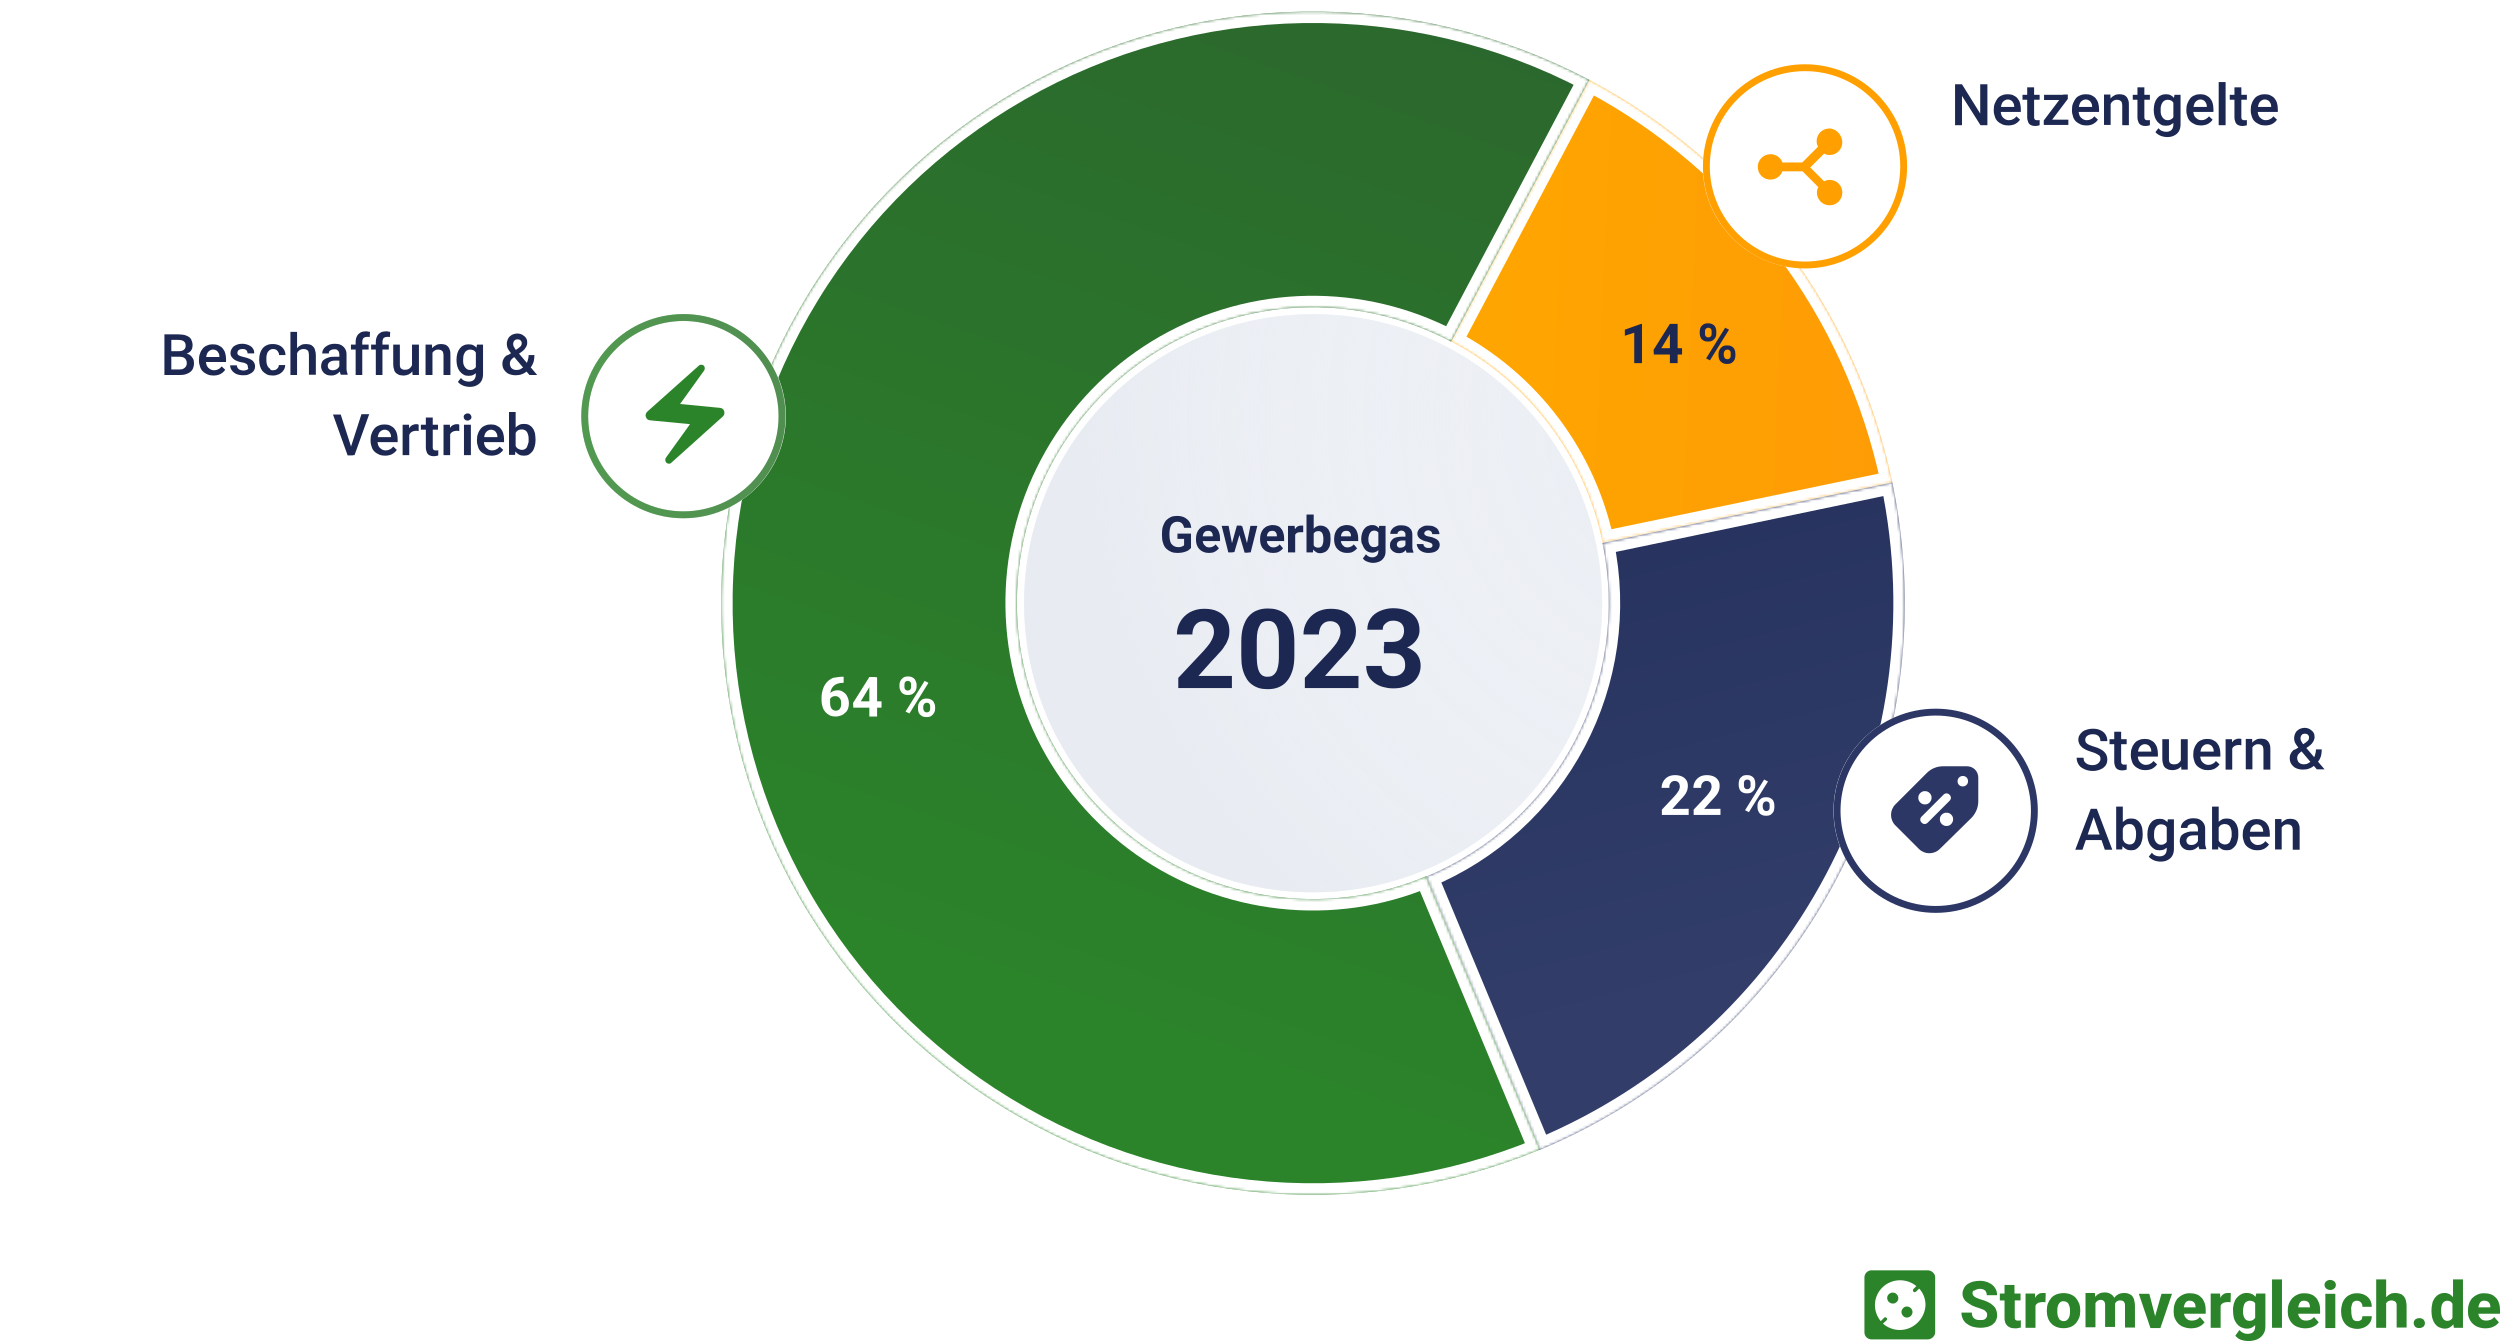 <?xml version="1.0" encoding="utf-8"?>
<!-- Generator: Adobe Illustrator 28.3.0, SVG Export Plug-In . SVG Version: 6.00 Build 0)  -->
<svg version="1.1" id="Ebene_1" xmlns="http://www.w3.org/2000/svg" xmlns:xlink="http://www.w3.org/1999/xlink" x="0px" y="0px"
	 viewBox="0 0 904.7 485.4" style="enable-background:new 0 0 904.7 485.4;" xml:space="preserve">
<style type="text/css">
	.st0{clip-path:url(#SVGID_00000114053309318299959530000002388821264533982611_);}
	.st1{fill:#2B842A;}
	.st2{fill:#E8ECF2;}
	.st3{fill:url(#SVGID_00000085251684444934957160000018411254075236912002_);fill-opacity:0.8;}
	.st4{fill:#FFA000;}
	.st5{fill:url(#SVGID_00000124840544290878178120000008982891371569806002_);fill-opacity:0.2;}
	.st6{fill:#FFFFFF;filter:url(#Adobe_OpacityMaskFilter);}
	
		.st7{mask:url(#path-25-inside-1_2872_13574_00000070833484759066119910000005169707053799382915_);fill:none;stroke:#FFFFFF;stroke-width:8.3;}
	.st8{fill:url(#SVGID_00000038411158314312319200000009399237162206544026_);}
	.st9{fill:#A1B9DB;fill-opacity:5.000000e-02;}
	.st10{fill:#FFFFFF;filter:url(#Adobe_OpacityMaskFilter_00000173871124039297813400000007577935385734217627_);}
	
		.st11{mask:url(#path-26-inside-2_2872_13574_00000047049464018304816050000012830031222412090752_);fill:none;stroke:#FFFFFF;stroke-width:8.3;}
	.st12{fill:#2B842A;fill-opacity:0.7;}
	.st13{fill:url(#SVGID_00000005961401668303703270000008982741496564610704_);}
	.st14{fill:#FFFFFF;filter:url(#Adobe_OpacityMaskFilter_00000182514516873530756740000000134658836838730930_);}
	
		.st15{mask:url(#path-27-inside-3_2872_13574_00000170977243441810277820000004066185514564349094_);fill:none;stroke:#FFFFFF;stroke-width:8.3;}
	.st16{fill:#FFFFFF;}
	.st17{fill:#1C2752;}
	.st18{fill:none;stroke:#2B842A;stroke-width:2.49;stroke-opacity:0.7;}
	.st19{fill:none;stroke:url(#SVGID_00000008143140561582239140000010036901480559948168_);stroke-width:2.49;stroke-opacity:0.4;}
	.st20{fill:none;stroke:#FFA000;stroke-width:2.49;}
	.st21{fill:none;stroke:#2C3765;stroke-width:2.49;}
	.st22{fill-rule:evenodd;clip-rule:evenodd;fill:#2C3765;}
</style>
<g>
	<g>
		<g>
			<defs>
				<rect id="SVGID_1_" x="674.7" y="459.7" width="230" height="25.7"/>
			</defs>
			<clipPath id="SVGID_00000102533638517162849630000015424376545650328983_">
				<use xlink:href="#SVGID_1_"  style="overflow:visible;"/>
			</clipPath>
			<g style="clip-path:url(#SVGID_00000102533638517162849630000015424376545650328983_);">
				<path class="st1" d="M715.1,466.7c0.4-0.2,0.9-0.3,1.4-0.3c0.5,0,1,0.1,1.4,0.3c0.4,0.2,0.7,0.5,0.8,0.8
					c0.2,0.4,0.3,0.8,0.3,1.2h3.7c0-1-0.2-1.9-0.8-2.7c-0.5-0.8-1.3-1.4-2.2-1.8c-1-0.5-2.1-0.7-3.2-0.7c-0.9,0-1.7,0.1-2.5,0.3
					c-0.7,0.2-1.4,0.5-2,0.9c-0.6,0.4-1,0.9-1.3,1.5c-0.3,0.6-0.5,1.2-0.5,1.9c0,0.7,0.1,1.3,0.5,1.9c0.3,0.6,0.7,1,1.3,1.4
					c0.6,0.4,1.2,0.8,1.8,1.1c0.7,0.3,1.4,0.6,2.2,0.8c0.6,0.2,1.1,0.4,1.6,0.6c0.3,0.1,0.7,0.3,0.9,0.6c0.2,0.2,0.4,0.4,0.5,0.6
					c0.1,0.2,0.1,0.5,0.1,0.8c0,0.7-0.4,1.3-1,1.6c-0.4,0.2-0.9,0.2-1.4,0.2c-0.4,0-0.9,0-1.3-0.1c-0.4-0.1-0.7-0.2-1-0.5
					c-0.3-0.2-0.5-0.5-0.6-0.8c-0.2-0.4-0.2-0.8-0.2-1.3h-3.8c0,0.9,0.2,1.7,0.6,2.5c0.4,0.7,0.9,1.3,1.6,1.7c0.7,0.5,1.4,0.8,2.2,1
					c0.8,0.2,1.7,0.3,2.5,0.3c0.8,0,1.7-0.1,2.5-0.3c0.7-0.2,1.4-0.5,1.9-0.9c0.5-0.4,1-0.9,1.2-1.5c0.3-0.6,0.5-1.3,0.4-2
					c0-0.6-0.1-1.3-0.4-1.9c-0.2-0.6-0.6-1.1-1.1-1.5c-0.5-0.5-1.1-0.9-1.8-1.2c-0.8-0.4-1.6-0.7-2.4-0.9c-0.5-0.1-0.9-0.3-1.4-0.5
					c-0.4-0.1-0.7-0.3-1-0.5c-0.2-0.2-0.5-0.4-0.6-0.6c-0.1-0.2-0.2-0.5-0.2-0.7c0-0.3,0.1-0.7,0.3-0.9
					C714.4,467.1,714.7,466.9,715.1,466.7"/>
				<path class="st1" d="M730.3,477.9c-0.2,0-0.5,0-0.7-0.1c-0.2-0.1-0.3-0.2-0.4-0.4c-0.1-0.3-0.1-0.5-0.1-0.8v-6h2.1v-2.5H729
					v-3.1h-3.6v3.1h-1.7v2.5h1.7v6.4c0,0.7,0.1,1.5,0.5,2.1c0.3,0.5,0.7,0.9,1.3,1.2c0.6,0.3,1.3,0.4,2,0.4c0.4,0,0.8,0,1.1-0.1
					c0.3-0.1,0.7-0.1,1-0.2v-2.6c-0.1,0-0.3,0-0.4,0.1C730.7,477.9,730.5,477.9,730.3,477.9"/>
				<path class="st1" d="M739.2,467.9c-0.5,0-1.1,0.1-1.5,0.4c-0.5,0.3-0.9,0.7-1.1,1.2c0,0.1-0.1,0.1-0.1,0.2l-0.1-1.6h-3.4v12.4
					h3.6v-8c0.1-0.2,0.2-0.4,0.4-0.6c0.2-0.2,0.5-0.4,0.8-0.5c0.4-0.1,0.8-0.2,1.2-0.2c0.2,0,0.4,0,0.6,0c0.2,0,0.4,0,0.6,0.1
					l0.1-3.3c-0.2-0.1-0.3-0.1-0.5-0.1C739.6,467.9,739.4,467.9,739.2,467.9"/>
				<path class="st1" d="M751.2,469.7c-0.5-0.6-1.2-1-1.9-1.3c-1.6-0.6-3.5-0.6-5.1,0c-0.7,0.3-1.4,0.7-1.9,1.3
					c-0.5,0.6-0.9,1.3-1.2,2c-0.3,0.8-0.4,1.7-0.4,2.5v0.2c0,0.8,0.1,1.7,0.4,2.5c0.2,0.7,0.6,1.4,1.2,2c0.5,0.6,1.2,1,1.9,1.3
					c1.6,0.6,3.5,0.6,5.1,0c0.7-0.3,1.3-0.7,1.9-1.3c0.5-0.6,0.9-1.3,1.2-2c0.3-0.8,0.4-1.7,0.4-2.5v-0.2c0-0.8-0.1-1.7-0.4-2.5
					C752.1,471,751.7,470.3,751.2,469.7z M749.1,474.5c0,0.5,0,0.9-0.1,1.4c-0.1,0.4-0.2,0.8-0.4,1.1c-0.2,0.3-0.4,0.6-0.7,0.8
					c-0.3,0.2-0.7,0.3-1.1,0.3c-0.4,0-0.8-0.1-1.1-0.3c-0.3-0.2-0.6-0.4-0.7-0.8c-0.2-0.3-0.3-0.7-0.4-1.1c-0.1-0.5-0.1-0.9-0.1-1.4
					v-0.2c0-0.5,0-0.9,0.1-1.3c0.1-0.4,0.2-0.8,0.4-1.1c0.4-0.7,1.1-1.1,1.8-1c0.4,0,0.8,0.1,1.1,0.3c0.3,0.2,0.6,0.4,0.7,0.8
					c0.2,0.4,0.3,0.7,0.4,1.1c0.1,0.4,0.1,0.9,0.1,1.3L749.1,474.5L749.1,474.5z"/>
				<path class="st1" d="M771.6,469c-0.3-0.4-0.8-0.6-1.2-0.8c-0.5-0.2-1-0.3-1.6-0.3c-0.7,0-1.4,0.1-2.1,0.4
					c-0.6,0.3-1.1,0.7-1.5,1.2c-0.1,0.1-0.1,0.1-0.1,0.2c-0.1-0.3-0.3-0.6-0.6-0.9c-0.3-0.3-0.7-0.6-1.2-0.8c-0.5-0.2-1-0.3-1.5-0.3
					c-0.7,0-1.5,0.1-2.1,0.4c-0.6,0.3-1.1,0.7-1.5,1.2l-0.1-1.4h-3.4v12.4h3.6v-8.7c0-0.1,0.1-0.1,0.1-0.2c0.2-0.3,0.4-0.5,0.7-0.7
					c0.3-0.2,0.7-0.3,1-0.3c0.3,0,0.6,0,0.9,0.2c0.3,0.1,0.5,0.3,0.6,0.6c0.2,0.4,0.2,0.8,0.2,1.2v7.8h3.6v-8.2c0-0.1,0-0.2,0-0.3
					c0.1-0.1,0.1-0.2,0.2-0.3c0.2-0.3,0.4-0.5,0.7-0.6c0.3-0.2,0.7-0.2,1-0.2c0.3,0,0.6,0,0.9,0.2c0.3,0.1,0.5,0.3,0.6,0.6
					c0.2,0.4,0.2,0.8,0.2,1.2v7.8h3.6v-7.8c0-0.7-0.1-1.5-0.3-2.2C772.2,469.9,771.9,469.4,771.6,469"/>
				<path class="st1" d="M779.9,476.3l-2.1-8.1H774l4.2,12.4h3.6l4.2-12.4h-3.8L779.9,476.3L779.9,476.3z"/>
				<path class="st1" d="M796.7,469.6c-0.5-0.5-1.1-1-1.8-1.2c-0.8-0.3-1.6-0.4-2.4-0.4c-0.9,0-1.7,0.1-2.5,0.5
					c-0.7,0.3-1.4,0.8-1.9,1.3c-0.5,0.6-0.9,1.3-1.1,2c-0.3,0.8-0.4,1.7-0.4,2.5v0.4c0,0.8,0.1,1.6,0.4,2.3c0.6,1.5,1.7,2.7,3.2,3.2
					c0.8,0.3,1.8,0.5,2.7,0.5c0.7,0,1.5-0.1,2.2-0.3c0.6-0.2,1.1-0.5,1.6-0.8c0.4-0.3,0.8-0.7,1.1-1.1l-1.7-1.9
					c-0.3,0.4-0.8,0.8-1.3,1c-0.5,0.2-1.1,0.3-1.6,0.3c-0.4,0-0.9-0.1-1.2-0.2c-0.3-0.2-0.7-0.4-0.9-0.7c-0.3-0.3-0.5-0.6-0.6-1
					c-0.1-0.2-0.1-0.4-0.1-0.6h7.8V474c0-0.8-0.1-1.7-0.4-2.5C797.5,470.8,797.2,470.1,796.7,469.6 M794.6,473.1h-4.3
					c0-0.1,0-0.2,0-0.2c0.1-0.4,0.2-0.8,0.4-1.2c0.3-0.7,1-1.1,1.8-1c0.4,0,0.8,0.1,1.1,0.3c0.3,0.2,0.5,0.4,0.7,0.8
					c0.2,0.4,0.2,0.7,0.2,1.1L794.6,473.1L794.6,473.1z"/>
				<path class="st1" d="M806.2,467.9c-0.5,0-1.1,0.1-1.5,0.4c-0.5,0.3-0.9,0.7-1.1,1.2c-0.1,0.1-0.1,0.1-0.1,0.2l-0.1-1.6h-3.4
					v12.4h3.6v-8c0.1-0.2,0.2-0.4,0.4-0.6c0.2-0.2,0.5-0.4,0.8-0.5c0.4-0.1,0.8-0.2,1.2-0.2c0.2,0,0.4,0,0.6,0c0.2,0,0.5,0,0.6,0.1
					l0.1-3.3c-0.2-0.1-0.3-0.1-0.5-0.1C806.6,467.9,806.4,467.9,806.2,467.9"/>
				<path class="st1" d="M816.2,469.3c-0.3-0.4-0.6-0.6-1-0.9c-0.6-0.3-1.4-0.5-2.1-0.5c-0.7,0-1.5,0.1-2.1,0.5
					c-0.6,0.3-1.2,0.8-1.6,1.3c-0.5,0.6-0.8,1.3-1,2c-0.2,0.8-0.4,1.7-0.3,2.6v0.2c0,0.8,0.1,1.7,0.3,2.5c0.2,0.7,0.6,1.4,1,2
					c0.4,0.5,1,1,1.6,1.3c0.7,0.3,1.4,0.5,2.1,0.5c0.7,0,1.4-0.1,2-0.5c0.4-0.2,0.7-0.5,1-0.8v0.6c0,0.5-0.1,1-0.3,1.4
					c-0.2,0.4-0.5,0.7-0.9,0.9c-0.5,0.2-1,0.3-1.5,0.3c-0.6,0-1.2-0.1-1.7-0.4c-0.5-0.2-0.9-0.6-1.3-1l-1.5,2.1
					c0.4,0.4,0.8,0.8,1.3,1.1c0.5,0.3,1.1,0.5,1.7,0.6c0.5,0.1,1.1,0.2,1.7,0.2c1.1,0,2.2-0.2,3.2-0.6c0.9-0.4,1.6-1,2.2-1.8
					c0.6-0.9,0.8-1.9,0.8-2.9v-11.9h-3.3L816.2,469.3L816.2,469.3z M815.4,477.6c-0.4,0.3-0.9,0.4-1.4,0.4c-0.4,0-0.7-0.1-1.1-0.3
					c-0.3-0.2-0.5-0.4-0.7-0.8c-0.2-0.3-0.3-0.7-0.4-1.1c-0.1-0.4-0.1-0.9-0.1-1.4v-0.2c0-0.5,0.1-0.9,0.2-1.4
					c0.1-0.4,0.2-0.8,0.4-1.1c0.2-0.3,0.4-0.6,0.8-0.7c0.3-0.2,0.7-0.3,1-0.3c0.4,0,0.8,0.1,1.1,0.2c0.3,0.1,0.6,0.3,0.8,0.6
					c0,0.1,0.1,0.1,0.1,0.2v5.2C815.9,477.2,815.6,477.4,815.4,477.6z"/>
				<path class="st1" d="M825.8,463h-3.6v17.5h3.6V463z"/>
				<path class="st1" d="M838.1,469.6c-0.5-0.5-1.1-1-1.8-1.2c-0.8-0.3-1.6-0.4-2.4-0.4c-0.9,0-1.7,0.1-2.5,0.5
					c-0.7,0.3-1.4,0.8-1.9,1.3c-0.5,0.6-0.9,1.3-1.2,2c-0.3,0.8-0.4,1.7-0.4,2.5v0.4c0,0.8,0.1,1.6,0.4,2.3c0.6,1.5,1.7,2.7,3.2,3.2
					c0.8,0.3,1.8,0.5,2.7,0.5c0.7,0,1.5-0.1,2.2-0.3c0.6-0.2,1.1-0.5,1.6-0.8c0.4-0.3,0.8-0.7,1.1-1.1l-1.7-1.9
					c-0.4,0.4-0.8,0.8-1.3,1c-0.5,0.2-1.1,0.3-1.6,0.3c-0.4,0-0.8-0.1-1.2-0.2c-0.4-0.2-0.7-0.4-0.9-0.7c-0.3-0.3-0.5-0.6-0.6-1
					c-0.1-0.2-0.1-0.4-0.1-0.6h7.9V474c0-0.8-0.1-1.7-0.4-2.5C838.9,470.8,838.6,470.1,838.1,469.6 M836,473.1h-4.3
					c0-0.1,0-0.2,0-0.2c0.1-0.4,0.2-0.8,0.4-1.2c0.3-0.7,1-1.1,1.8-1c0.4,0,0.8,0.1,1.1,0.3c0.3,0.2,0.6,0.4,0.7,0.8
					c0.2,0.4,0.2,0.7,0.2,1.1L836,473.1L836,473.1z"/>
				<path class="st1" d="M844.7,463.7c-0.9-0.7-2.1-0.7-2.9,0c-0.4,0.3-0.6,0.8-0.6,1.3c0,0.5,0.2,0.9,0.6,1.3
					c0.9,0.7,2.1,0.7,2.9,0c0.4-0.3,0.6-0.8,0.6-1.3C845.3,464.5,845.1,464,844.7,463.7z"/>
				<path class="st1" d="M845.1,468.2h-3.6v12.4h3.6V468.2z"/>
				<path class="st1" d="M850.9,472.9c0.1-0.4,0.2-0.8,0.3-1.1c0.1-0.3,0.3-0.6,0.6-0.8c0.3-0.2,0.7-0.3,1.1-0.3
					c0.4,0,0.7,0.1,1.1,0.3c0.3,0.2,0.5,0.4,0.7,0.8c0.2,0.3,0.2,0.7,0.2,1.1h3.4c0-0.9-0.2-1.8-0.7-2.6c-0.4-0.7-1.1-1.3-1.9-1.7
					c-0.8-0.4-1.8-0.6-2.7-0.6c-0.9,0-1.7,0.1-2.5,0.5c-0.7,0.3-1.3,0.7-1.8,1.3c-0.5,0.6-0.9,1.3-1.1,2c-0.2,0.8-0.4,1.6-0.4,2.5
					v0.3c0,0.8,0.1,1.7,0.4,2.5c0.2,0.7,0.6,1.4,1.1,2c0.5,0.6,1.1,1,1.8,1.3c0.8,0.3,1.7,0.5,2.5,0.5c0.9,0,1.8-0.2,2.7-0.6
					c0.8-0.4,1.4-0.9,1.9-1.6c0.5-0.7,0.7-1.5,0.7-2.4h-3.4c0,0.3-0.1,0.7-0.2,1c-0.1,0.3-0.4,0.5-0.7,0.6c-0.3,0.2-0.7,0.2-1,0.2
					c-0.4,0-0.8-0.1-1.1-0.3c-0.3-0.2-0.5-0.4-0.6-0.8c-0.2-0.4-0.2-0.7-0.3-1.1c-0.1-0.4-0.1-0.9-0.1-1.3v-0.3
					C850.8,473.7,850.8,473.3,850.9,472.9"/>
				<path class="st1" d="M869.8,469c-0.4-0.4-0.8-0.7-1.3-0.8c-0.6-0.2-1.1-0.3-1.7-0.3c-0.7,0-1.3,0.1-1.9,0.4
					c-0.5,0.3-1,0.7-1.4,1.1V463h-3.6v17.5h3.6v-8.9c0,0,0,0,0,0c0.2-0.3,0.4-0.5,0.7-0.7c0.4-0.2,0.8-0.3,1.2-0.3
					c0.4,0,0.7,0.1,1,0.2c0.3,0.1,0.5,0.3,0.7,0.6c0.2,0.4,0.2,0.8,0.2,1.2v7.8h3.6v-7.7c0-0.8-0.1-1.5-0.3-2.2
					C870.5,470,870.2,469.5,869.8,469z"/>
				<path class="st1" d="M875.5,477c-0.5,0-1.1,0.2-1.5,0.5c-0.7,0.7-0.7,1.8,0,2.6c0,0,0,0,0,0c0.4,0.4,0.9,0.5,1.5,0.5
					c0.5,0,1.1-0.2,1.5-0.5c0.7-0.7,0.7-1.8,0-2.6c0,0,0,0,0,0C876.6,477.2,876.1,477,875.5,477z"/>
				<path class="st1" d="M887.6,469.3c-0.3-0.3-0.6-0.6-1-0.9c-0.6-0.3-1.2-0.5-1.9-0.5c-0.7,0-1.4,0.1-2.1,0.5
					c-0.6,0.3-1.1,0.8-1.5,1.3c-0.4,0.6-0.8,1.3-0.9,2c-0.2,0.8-0.3,1.7-0.3,2.6v0.2c0,0.8,0.1,1.7,0.3,2.5c0.2,0.7,0.5,1.4,0.9,2
					c0.4,0.5,0.9,1,1.5,1.3c0.7,0.3,1.4,0.5,2.1,0.5c0.7,0,1.3-0.1,1.9-0.5c0.5-0.3,0.9-0.6,1.2-1.1l0.2,1.3h3.3V463h-3.6V469.3z
					 M886.9,477.6c-0.4,0.3-0.9,0.4-1.3,0.4c-0.4,0-0.7-0.1-1-0.3c-0.3-0.2-0.5-0.4-0.7-0.8c-0.2-0.3-0.3-0.7-0.4-1.1
					c-0.1-0.4-0.1-0.9-0.1-1.4v-0.2c0-0.5,0-0.9,0.1-1.4c0.1-0.4,0.2-0.8,0.4-1.1c0.2-0.3,0.4-0.6,0.7-0.7c0.3-0.2,0.7-0.3,1-0.3
					c0.4,0,0.7,0.1,1,0.2c0.3,0.1,0.5,0.3,0.7,0.6c0.1,0.1,0.2,0.2,0.2,0.4v4.9C887.5,477.1,887.2,477.4,886.9,477.6"/>
				<path class="st1" d="M904.7,474c0-0.8-0.1-1.7-0.4-2.5c-0.2-0.7-0.6-1.4-1.1-1.9c-0.5-0.5-1.1-1-1.8-1.2
					c-0.8-0.3-1.6-0.4-2.4-0.4c-0.9,0-1.7,0.1-2.5,0.5c-0.7,0.3-1.4,0.8-1.9,1.3c-0.5,0.6-0.9,1.3-1.1,2c-0.3,0.8-0.4,1.7-0.4,2.5
					v0.4c0,0.8,0.1,1.6,0.4,2.3c0.6,1.5,1.7,2.6,3.2,3.2c0.8,0.3,1.8,0.5,2.7,0.5c0.7,0,1.5-0.1,2.2-0.3c0.6-0.2,1.1-0.5,1.6-0.8
					c0.4-0.3,0.8-0.7,1.1-1.1l-1.7-1.9c-0.3,0.4-0.8,0.8-1.3,1c-0.5,0.2-1.1,0.3-1.6,0.3c-0.4,0-0.8-0.1-1.2-0.2
					c-0.4-0.2-0.7-0.4-0.9-0.7c-0.3-0.3-0.5-0.6-0.6-1c-0.1-0.2-0.1-0.4-0.1-0.6h7.8V474L904.7,474z M901.2,473.1h-4.3
					c0-0.1,0-0.2,0-0.2c0.1-0.4,0.2-0.8,0.4-1.2c0.3-0.7,1-1.1,1.8-1c0.4,0,0.8,0.1,1.2,0.3c0.3,0.2,0.5,0.4,0.7,0.8
					c0.2,0.4,0.2,0.7,0.2,1.1L901.2,473.1L901.2,473.1z"/>
				<path class="st1" d="M685.4,471.7c1.1-0.3,1.8-1.3,1.5-2.4s-1.3-1.7-2.4-1.5c-1.1,0.3-1.8,1.3-1.5,2.4
					C683.2,471.2,684.3,471.9,685.4,471.7z"/>
				<path class="st1" d="M691.5,476.2c0.8-0.8,0.8-2,0-2.8c-0.8-0.8-2.1-0.8-2.8,0c-0.8,0.8-0.8,2,0,2.8
					C689.4,477,690.7,477,691.5,476.2z"/>
				<path class="st1" d="M697.6,459.7h-20.3c-1.4,0-2.5,1.1-2.6,2.4c0,0,0,0.1,0,0.1v20c0,0,0,0.1,0,0.1c0.1,1.4,1.2,2.4,2.6,2.4
					h20.3c0.7,0,1.4-0.3,1.9-0.8c0.5-0.5,0.8-1.1,0.8-1.8v-20C700.2,460.8,699,459.7,697.6,459.7z M687.5,481.3
					c-2.3,0-4.5-0.9-6.1-2.3l1.3-1.2c0.3-0.3,0.3-0.7,0-0.9c-0.3-0.3-0.7-0.3-0.9,0l-1.2,1.2c-1.3-1.6-2.1-3.6-2.1-5.8
					c0-5,4.1-9,9.1-9c2.2,0,4.3,0.8,5.9,2.1l-1.1,1.1c-0.2,0.3-0.2,0.7,0,0.9c0.1,0.1,0.3,0.2,0.5,0.2c0.2,0,0.3-0.1,0.5-0.2
					l1.1-1.1c1.5,1.6,2.3,3.7,2.3,6C696.6,477.2,692.5,481.3,687.5,481.3z"/>
			</g>
		</g>
	</g>
	<path class="st2" d="M370.6,218.3c0,57.8,46.8,104.6,104.6,104.6c57.8,0,104.6-46.8,104.6-104.6s-46.8-104.6-104.6-104.6
		C417.4,113.7,370.6,160.5,370.6,218.3z"/>
	
		<radialGradient id="SVGID_00000116227368400841048520000000105141461238961304_" cx="70.641" cy="553.702" r="1" gradientTransform="matrix(-177.07 157.215 157.446 177.329 -74040.586 -109143.688)" gradientUnits="userSpaceOnUse">
		<stop  offset="0" style="stop-color:#FFFFFF;stop-opacity:0"/>
		<stop  offset="1" style="stop-color:#E8ECF2"/>
	</radialGradient>
	<path style="fill:url(#SVGID_00000116227368400841048520000000105141461238961304_);fill-opacity:0.8;" d="M370.6,218.3
		c0,57.8,46.8,104.6,104.6,104.6c57.8,0,104.6-46.8,104.6-104.6s-46.8-104.6-104.6-104.6C417.4,113.7,370.6,160.5,370.6,218.3z"/>
	<path class="st4" d="M575.1,28.9c27.9,14.7,52.2,35.4,71.1,60.6c19,25.2,32.1,54.2,38.6,85.1L580,196.4c-3.2-15.4-9.8-30-19.3-42.6
		c-9.5-12.6-21.6-22.9-35.6-30.3L575.1,28.9z"/>
	
		<linearGradient id="SVGID_00000080902462092116534350000000248339362793669286_" gradientUnits="userSpaceOnUse" x1="739.842" y1="393.588" x2="516.572" y2="403.548" gradientTransform="matrix(1 0 0 -1 0 513.513)">
		<stop  offset="0" style="stop-color:#F67B22"/>
		<stop  offset="1" style="stop-color:#FFC000"/>
	</linearGradient>
	<path style="fill:url(#SVGID_00000080902462092116534350000000248339362793669286_);fill-opacity:0.2;" d="M575.1,28.9
		c27.9,14.7,52.2,35.4,71.1,60.6c19,25.2,32.1,54.2,38.6,85.1L580,196.4c-3.2-15.4-9.8-30-19.3-42.6c-9.5-12.6-21.6-22.9-35.6-30.3
		L575.1,28.9z"/>
	<defs>
		<filter id="Adobe_OpacityMaskFilter" filterUnits="userSpaceOnUse" x="519.5" y="23.3" width="170.2" height="178">
			<feColorMatrix  type="matrix" values="1 0 0 0 0  0 1 0 0 0  0 0 1 0 0  0 0 0 1 0"/>
		</filter>
	</defs>
	
		<mask maskUnits="userSpaceOnUse" x="519.5" y="23.3" width="170.2" height="178" id="path-25-inside-1_2872_13574_00000070833484759066119910000005169707053799382915_">
		<path class="st6" d="M575.1,28.9c27.9,14.7,52.2,35.4,71.1,60.6c19,25.2,32.1,54.2,38.6,85.1L580,196.4
			c-3.2-15.4-9.8-30-19.3-42.6c-9.5-12.6-21.6-22.9-35.6-30.3L575.1,28.9z"/>
	</mask>
	<path class="st7" d="M575.1,28.9c27.9,14.7,52.2,35.4,71.1,60.6c19,25.2,32.1,54.2,38.6,85.1L580,196.4c-3.2-15.4-9.8-30-19.3-42.6
		c-9.5-12.6-21.6-22.9-35.6-30.3L575.1,28.9z"/>
	
		<linearGradient id="SVGID_00000080175284130470686040000011639219980951788466_" gradientUnits="userSpaceOnUse" x1="564.55" y1="405.235" x2="629.178" y2="157.862" gradientTransform="matrix(1 0 0 -1 0 513.513)">
		<stop  offset="0" style="stop-color:#1C2752"/>
		<stop  offset="1" style="stop-color:#2C3765"/>
	</linearGradient>
	<path style="fill:url(#SVGID_00000080175284130470686040000011639219980951788466_);" d="M684.8,174.6c10.2,48.8,3,99.6-20.3,143.7
		c-23.3,44.1-61.2,78.6-107.2,97.8l-41.1-98.9c23-9.6,42-26.8,53.6-48.9c11.6-22,15.2-47.4,10.1-71.8L684.8,174.6z"/>
	<path class="st9" d="M684.8,174.6c10.2,48.8,3,99.6-20.3,143.7c-23.3,44.1-61.2,78.6-107.2,97.8l-41.1-98.9
		c23-9.6,42-26.8,53.6-48.9c11.6-22,15.2-47.4,10.1-71.8L684.8,174.6z"/>
	<defs>
		
			<filter id="Adobe_OpacityMaskFilter_00000044152544068011818030000016961984115935087495_" filterUnits="userSpaceOnUse" x="510.8" y="169.7" width="182.6" height="251.8">
			<feColorMatrix  type="matrix" values="1 0 0 0 0  0 1 0 0 0  0 0 1 0 0  0 0 0 1 0"/>
		</filter>
	</defs>
	
		<mask maskUnits="userSpaceOnUse" x="510.8" y="169.7" width="182.6" height="251.8" id="path-26-inside-2_2872_13574_00000047049464018304816050000012830031222412090752_">
		<path style="fill:#FFFFFF;filter:url(#Adobe_OpacityMaskFilter_00000044152544068011818030000016961984115935087495_);" d="
			M684.8,174.6c10.2,48.8,3,99.6-20.3,143.7c-23.3,44.1-61.2,78.6-107.2,97.8l-41.1-98.9c23-9.6,42-26.8,53.6-48.9
			c11.6-22,15.2-47.4,10.1-71.8L684.8,174.6z"/>
	</mask>
	<path class="st11" d="M684.8,174.6c10.2,48.8,3,99.6-20.3,143.7c-23.3,44.1-61.2,78.6-107.2,97.8l-41.1-98.9
		c23-9.6,42-26.8,53.6-48.9c11.6-22,15.2-47.4,10.1-71.8L684.8,174.6z"/>
	<path class="st12" d="M557.3,416c-33.3,13.8-69.6,19-105.4,15.1c-35.9-3.9-70.1-16.8-99.7-37.5c-29.5-20.7-53.4-48.5-69.3-80.9
		s-23.4-68.2-21.7-104.3c1.7-36,12.4-71.1,31.2-101.8c18.8-30.8,45.1-56.3,76.4-74.2c31.3-17.9,66.6-27.6,102.7-28.2
		c36.1-0.6,71.7,7.9,103.6,24.7l-50,94.7c-15.9-8.4-33.8-12.7-51.8-12.4c-18,0.3-35.7,5.2-51.4,14.1c-15.7,9-28.8,21.7-38.2,37.1
		c-9.4,15.4-14.8,32.9-15.6,50.9c-0.8,18,2.9,35.9,10.9,52.1c8,16.2,19.9,30.1,34.6,40.5c14.8,10.4,31.9,16.8,49.8,18.8
		c17.9,2,36.1-0.6,52.7-7.6L557.3,416z"/>
	
		<linearGradient id="SVGID_00000120536064747501379060000011327204912126908062_" gradientUnits="userSpaceOnUse" x1="381.171" y1="135.264" x2="536.064" y2="574.719" gradientTransform="matrix(1 0 0 -1 0 513.513)">
		<stop  offset="0" style="stop-color:#2B842A"/>
		<stop  offset="1" style="stop-color:#2B632D"/>
	</linearGradient>
	<path style="fill:url(#SVGID_00000120536064747501379060000011327204912126908062_);" d="M557.3,416c-33.3,13.8-69.6,19-105.4,15.1
		c-35.9-3.9-70.1-16.8-99.7-37.5c-29.5-20.7-53.4-48.5-69.3-80.9s-23.4-68.2-21.7-104.3c1.7-36,12.4-71.1,31.2-101.8
		c18.8-30.8,45.1-56.3,76.4-74.2c31.3-17.9,66.6-27.6,102.7-28.2c36.1-0.6,71.7,7.9,103.6,24.7l-50,94.7
		c-15.9-8.4-33.8-12.7-51.8-12.4c-18,0.3-35.7,5.2-51.4,14.1c-15.7,9-28.8,21.7-38.2,37.1c-9.4,15.4-14.8,32.9-15.6,50.9
		c-0.8,18,2.9,35.9,10.9,52.1c8,16.2,19.9,30.1,34.6,40.5c14.8,10.4,31.9,16.8,49.8,18.8c17.9,2,36.1-0.6,52.7-7.6L557.3,416z"/>
	<defs>
		
			<filter id="Adobe_OpacityMaskFilter_00000108990840258302074130000001804981855841800887_" filterUnits="userSpaceOnUse" x="256.8" y="0" width="323.9" height="436.6">
			<feColorMatrix  type="matrix" values="1 0 0 0 0  0 1 0 0 0  0 0 1 0 0  0 0 0 1 0"/>
		</filter>
	</defs>
	
		<mask maskUnits="userSpaceOnUse" x="256.8" y="0" width="323.9" height="436.6" id="path-27-inside-3_2872_13574_00000170977243441810277820000004066185514564349094_">
		<path style="fill:#FFFFFF;filter:url(#Adobe_OpacityMaskFilter_00000108990840258302074130000001804981855841800887_);" d="
			M557.3,416c-33.3,13.8-69.6,19-105.4,15.1c-35.9-3.9-70.1-16.8-99.7-37.5c-29.5-20.7-53.4-48.5-69.3-80.9s-23.4-68.2-21.7-104.3
			c1.7-36,12.4-71.1,31.2-101.8c18.8-30.8,45.1-56.3,76.4-74.2c31.3-17.9,66.6-27.6,102.7-28.2c36.1-0.6,71.7,7.9,103.6,24.7
			l-50,94.7c-15.9-8.4-33.8-12.7-51.8-12.4c-18,0.3-35.7,5.2-51.4,14.1c-15.7,9-28.8,21.7-38.2,37.1c-9.4,15.4-14.8,32.9-15.6,50.9
			c-0.8,18,2.9,35.9,10.9,52.1c8,16.2,19.9,30.1,34.6,40.5c14.8,10.4,31.9,16.8,49.8,18.8c17.9,2,36.1-0.6,52.7-7.6L557.3,416z"/>
	</mask>
	<path class="st15" d="M557.3,416c-33.3,13.8-69.6,19-105.4,15.1c-35.9-3.9-70.1-16.8-99.7-37.5c-29.5-20.7-53.4-48.5-69.3-80.9
		s-23.4-68.2-21.7-104.3c1.7-36,12.4-71.1,31.2-101.8c18.8-30.8,45.1-56.3,76.4-74.2c31.3-17.9,66.6-27.6,102.7-28.2
		c36.1-0.6,71.7,7.9,103.6,24.7l-50,94.7c-15.9-8.4-33.8-12.7-51.8-12.4c-18,0.3-35.7,5.2-51.4,14.1c-15.7,9-28.8,21.7-38.2,37.1
		c-9.4,15.4-14.8,32.9-15.6,50.9c-0.8,18,2.9,35.9,10.9,52.1c8,16.2,19.9,30.1,34.6,40.5c14.8,10.4,31.9,16.8,49.8,18.8
		c17.9,2,36.1-0.6,52.7-7.6L557.3,416z"/>
	<path class="st16" d="M304.9,244.9h0.4v2.2h-0.2c-0.7,0-1.4,0.1-2,0.3c-0.6,0.2-1.1,0.5-1.5,0.9c-0.4,0.4-0.7,0.9-0.9,1.5
		c-0.2,0.6-0.3,1.2-0.3,1.9v2.4c0,0.5,0,1,0.1,1.3c0.1,0.4,0.2,0.7,0.4,1c0.2,0.3,0.4,0.4,0.7,0.6c0.3,0.1,0.6,0.2,0.9,0.2
		c0.3,0,0.6-0.1,0.8-0.2c0.3-0.1,0.5-0.3,0.6-0.5c0.2-0.2,0.3-0.5,0.4-0.8c0.1-0.3,0.1-0.7,0.1-1.1c0-0.4,0-0.7-0.1-1.1
		c-0.1-0.3-0.2-0.6-0.4-0.8c-0.2-0.2-0.4-0.4-0.7-0.6c-0.3-0.1-0.6-0.2-0.9-0.2c-0.4,0-0.8,0.1-1.2,0.3c-0.3,0.2-0.6,0.5-0.8,0.8
		c-0.2,0.3-0.3,0.7-0.3,1l-0.8-0.5c0-0.5,0.1-1,0.3-1.4c0.2-0.4,0.5-0.8,0.8-1.2c0.3-0.3,0.8-0.6,1.2-0.8c0.5-0.2,1-0.3,1.6-0.3
		c0.7,0,1.2,0.1,1.7,0.4c0.5,0.3,0.9,0.6,1.3,1c0.3,0.4,0.6,1,0.8,1.5c0.2,0.6,0.3,1.2,0.3,1.8c0,0.7-0.1,1.3-0.3,1.9
		c-0.2,0.6-0.5,1.1-1,1.5c-0.4,0.4-0.9,0.8-1.5,1c-0.6,0.2-1.2,0.4-2,0.4c-0.8,0-1.4-0.1-2.1-0.4c-0.6-0.3-1.1-0.7-1.6-1.2
		c-0.4-0.5-0.8-1.1-1-1.8c-0.2-0.7-0.4-1.4-0.4-2.3v-1.1c0-1.1,0.2-2.2,0.5-3.1c0.3-1,0.8-1.8,1.4-2.5c0.6-0.7,1.4-1.2,2.3-1.6
		C302.8,245.1,303.8,244.9,304.9,244.9z M319,253.9v2.2h-10.2l-0.1-1.7l5.9-9.4h2.2l-2.4,4l-2.9,4.8H319z M317.4,245.1v14.2h-2.8
		v-14.2H317.4z M325.5,248.5v-0.7c0-0.5,0.1-1,0.4-1.5c0.2-0.4,0.6-0.8,1-1.1c0.5-0.3,1-0.4,1.7-0.4c0.7,0,1.2,0.1,1.7,0.4
		c0.5,0.3,0.8,0.6,1,1.1c0.2,0.4,0.4,0.9,0.4,1.5v0.7c0,0.5-0.1,1-0.4,1.5c-0.2,0.4-0.6,0.8-1,1.1c-0.5,0.3-1,0.4-1.7,0.4
		c-0.7,0-1.2-0.1-1.7-0.4c-0.5-0.3-0.8-0.6-1-1.1C325.6,249.5,325.5,249,325.5,248.5z M327.3,247.8v0.7c0,0.2,0,0.4,0.1,0.7
		c0.1,0.2,0.2,0.4,0.4,0.5c0.2,0.1,0.4,0.2,0.7,0.2c0.3,0,0.5-0.1,0.7-0.2c0.2-0.1,0.3-0.3,0.4-0.5c0.1-0.2,0.1-0.4,0.1-0.7v-0.7
		c0-0.2,0-0.5-0.1-0.7c-0.1-0.2-0.2-0.4-0.4-0.5c-0.2-0.1-0.4-0.2-0.7-0.2c-0.3,0-0.5,0.1-0.7,0.2c-0.2,0.1-0.3,0.3-0.4,0.5
		C327.4,247.3,327.3,247.5,327.3,247.8z M332.2,256.5v-0.7c0-0.5,0.1-1,0.4-1.5c0.2-0.4,0.6-0.8,1-1.1c0.5-0.3,1-0.4,1.7-0.4
		c0.7,0,1.2,0.1,1.7,0.4c0.5,0.3,0.8,0.6,1,1.1c0.2,0.4,0.4,0.9,0.4,1.5v0.7c0,0.5-0.1,1-0.4,1.5c-0.2,0.4-0.6,0.8-1,1.1
		c-0.5,0.3-1,0.4-1.7,0.4c-0.7,0-1.2-0.1-1.7-0.4c-0.5-0.3-0.8-0.6-1.1-1.1C332.3,257.5,332.2,257,332.2,256.5z M334.1,255.7v0.7
		c0,0.2,0.1,0.5,0.2,0.7c0.1,0.2,0.2,0.4,0.4,0.5c0.2,0.1,0.4,0.2,0.7,0.2c0.3,0,0.6-0.1,0.7-0.2c0.2-0.1,0.3-0.3,0.4-0.5
		c0.1-0.2,0.1-0.4,0.1-0.7v-0.7c0-0.2,0-0.5-0.1-0.7c-0.1-0.2-0.2-0.4-0.4-0.5c-0.2-0.1-0.4-0.2-0.7-0.2c-0.3,0-0.5,0.1-0.7,0.2
		c-0.2,0.1-0.3,0.3-0.4,0.5C334.1,255.3,334.1,255.5,334.1,255.7z M336,247.1l-6.9,11.1l-1.4-0.7l6.9-11.1L336,247.1z"/>
	<path class="st16" d="M611.1,292.7v2.2h-9.7V293l4.6-4.9c0.5-0.5,0.8-1,1.1-1.4c0.3-0.4,0.5-0.7,0.6-1.1c0.1-0.3,0.2-0.6,0.2-0.9
		c0-0.4-0.1-0.8-0.2-1.1c-0.1-0.3-0.4-0.6-0.6-0.7c-0.3-0.2-0.6-0.3-1-0.3c-0.4,0-0.8,0.1-1.1,0.3c-0.3,0.2-0.5,0.5-0.7,0.9
		c-0.2,0.4-0.2,0.8-0.2,1.3h-2.8c0-0.8,0.2-1.6,0.6-2.3c0.4-0.7,1-1.3,1.7-1.7c0.7-0.4,1.6-0.6,2.6-0.6c1,0,1.8,0.2,2.5,0.5
		c0.7,0.3,1.2,0.8,1.6,1.4c0.4,0.6,0.5,1.3,0.5,2.1c0,0.5-0.1,0.9-0.2,1.4c-0.1,0.4-0.4,0.9-0.6,1.3c-0.3,0.4-0.6,0.9-1,1.3
		c-0.4,0.4-0.8,0.9-1.3,1.4l-2.5,2.8H611.1z M622.6,292.7v2.2h-9.7V293l4.6-4.9c0.5-0.5,0.8-1,1.1-1.4c0.3-0.4,0.5-0.7,0.6-1.1
		c0.1-0.3,0.2-0.6,0.2-0.9c0-0.4-0.1-0.8-0.2-1.1c-0.1-0.3-0.4-0.6-0.6-0.7c-0.3-0.2-0.6-0.3-1-0.3c-0.4,0-0.8,0.1-1.1,0.3
		c-0.3,0.2-0.5,0.5-0.7,0.9c-0.2,0.4-0.2,0.8-0.2,1.3h-2.8c0-0.8,0.2-1.6,0.6-2.3c0.4-0.7,1-1.3,1.7-1.7c0.7-0.4,1.6-0.6,2.6-0.6
		c1,0,1.8,0.2,2.5,0.5c0.7,0.3,1.2,0.8,1.6,1.4c0.4,0.6,0.5,1.3,0.5,2.1c0,0.5-0.1,0.9-0.2,1.4c-0.1,0.4-0.4,0.9-0.6,1.3
		c-0.3,0.4-0.6,0.9-1,1.3c-0.4,0.4-0.8,0.9-1.3,1.4l-2.5,2.8H622.6z M629.2,284.2v-0.7c0-0.5,0.1-1,0.3-1.5c0.2-0.4,0.6-0.8,1-1.1
		s1-0.4,1.7-0.4c0.7,0,1.2,0.1,1.7,0.4c0.5,0.3,0.8,0.6,1,1.1c0.2,0.4,0.3,0.9,0.3,1.5v0.7c0,0.5-0.1,1-0.3,1.4
		c-0.2,0.4-0.6,0.8-1,1.1c-0.5,0.3-1,0.4-1.7,0.4c-0.7,0-1.2-0.1-1.7-0.4c-0.5-0.3-0.8-0.6-1-1.1
		C629.4,285.2,629.2,284.7,629.2,284.2z M631.1,283.5v0.7c0,0.2,0,0.4,0.1,0.7c0.1,0.2,0.2,0.4,0.4,0.5c0.2,0.1,0.4,0.2,0.7,0.2
		c0.3,0,0.5-0.1,0.7-0.2c0.2-0.1,0.3-0.3,0.4-0.5c0.1-0.2,0.1-0.4,0.1-0.7v-0.7c0-0.2,0-0.5-0.1-0.7c-0.1-0.2-0.2-0.4-0.4-0.5
		c-0.2-0.1-0.4-0.2-0.7-0.2c-0.3,0-0.5,0.1-0.7,0.2c-0.2,0.1-0.3,0.3-0.4,0.5C631.1,283,631.1,283.2,631.1,283.5z M636,292.2v-0.7
		c0-0.5,0.1-1,0.4-1.5c0.2-0.4,0.6-0.8,1-1.1c0.5-0.3,1-0.4,1.7-0.4c0.7,0,1.2,0.1,1.7,0.4c0.5,0.3,0.8,0.6,1,1.1
		c0.2,0.4,0.3,0.9,0.3,1.5v0.7c0,0.5-0.1,1-0.3,1.5c-0.2,0.4-0.6,0.8-1,1.1s-1,0.4-1.7,0.4c-0.7,0-1.2-0.1-1.7-0.4s-0.8-0.6-1-1.1
		C636.1,293.2,636,292.7,636,292.2z M637.9,291.4v0.7c0,0.2,0.1,0.5,0.2,0.7c0.1,0.2,0.2,0.4,0.4,0.5c0.2,0.1,0.4,0.2,0.7,0.2
		c0.3,0,0.6-0.1,0.7-0.2c0.2-0.1,0.3-0.3,0.4-0.5c0.1-0.2,0.1-0.4,0.1-0.7v-0.7c0-0.2,0-0.5-0.1-0.7c-0.1-0.2-0.2-0.4-0.4-0.5
		c-0.2-0.1-0.4-0.2-0.7-0.2c-0.3,0-0.5,0.1-0.7,0.2c-0.2,0.1-0.3,0.3-0.4,0.5C637.9,291,637.9,291.2,637.9,291.4z M639.8,282.8
		l-6.9,11.1l-1.4-0.7l6.9-11.1L639.8,282.8z"/>
	<path class="st17" d="M594.2,117.2v14.2h-2.8v-11l-3.4,1.1v-2.2l5.9-2.1H594.2z M608.7,126.1v2.2h-10.2l-0.1-1.7l5.9-9.4h2.2
		l-2.4,4l-2.9,4.8H608.7z M607.1,117.2v14.2h-2.8v-14.2H607.1z M615.1,120.7V120c0-0.5,0.1-1,0.3-1.5c0.2-0.4,0.6-0.8,1-1.1
		c0.5-0.3,1-0.4,1.7-0.4c0.7,0,1.2,0.1,1.7,0.4c0.5,0.3,0.8,0.6,1,1.1c0.2,0.4,0.3,0.9,0.3,1.5v0.7c0,0.5-0.1,1-0.3,1.4
		c-0.2,0.4-0.6,0.8-1,1.1c-0.5,0.3-1,0.4-1.7,0.4c-0.7,0-1.2-0.1-1.7-0.4c-0.5-0.3-0.8-0.6-1-1.1
		C615.2,121.7,615.1,121.2,615.1,120.7z M617,120v0.7c0,0.2,0,0.4,0.1,0.7c0.1,0.2,0.2,0.4,0.4,0.5c0.2,0.1,0.4,0.2,0.7,0.2
		c0.3,0,0.5-0.1,0.7-0.2c0.2-0.1,0.3-0.3,0.4-0.5c0.1-0.2,0.1-0.4,0.1-0.7V120c0-0.2,0-0.5-0.1-0.7c-0.1-0.2-0.2-0.4-0.4-0.5
		c-0.2-0.1-0.4-0.2-0.7-0.2c-0.3,0-0.5,0.1-0.7,0.2c-0.2,0.1-0.3,0.3-0.4,0.5C617,119.5,617,119.7,617,120z M621.9,128.7v-0.7
		c0-0.5,0.1-1,0.4-1.5c0.2-0.4,0.6-0.8,1-1.1c0.5-0.3,1-0.4,1.7-0.4c0.7,0,1.2,0.1,1.7,0.4c0.5,0.3,0.8,0.6,1,1.1
		c0.2,0.4,0.3,0.9,0.3,1.5v0.7c0,0.5-0.1,1-0.3,1.5c-0.2,0.4-0.6,0.8-1,1.1c-0.5,0.3-1,0.4-1.7,0.4c-0.7,0-1.2-0.1-1.7-0.4
		c-0.5-0.3-0.8-0.6-1.1-1.1C622,129.7,621.9,129.2,621.9,128.7z M623.8,127.9v0.7c0,0.2,0.1,0.5,0.2,0.7c0.1,0.2,0.2,0.4,0.4,0.5
		c0.2,0.1,0.4,0.2,0.7,0.2c0.3,0,0.6-0.1,0.7-0.2c0.2-0.1,0.3-0.3,0.4-0.5c0.1-0.2,0.1-0.4,0.1-0.7v-0.7c0-0.2,0-0.5-0.1-0.7
		c-0.1-0.2-0.2-0.4-0.4-0.5c-0.2-0.1-0.4-0.2-0.7-0.2c-0.3,0-0.5,0.1-0.7,0.2c-0.2,0.1-0.3,0.3-0.4,0.5
		C623.8,127.5,623.8,127.7,623.8,127.9z M625.7,119.3l-6.9,11.1l-1.4-0.7l6.9-11.1L625.7,119.3z"/>
	<path class="st17" d="M431,193.2v5.1c-0.2,0.2-0.5,0.5-0.9,0.8c-0.4,0.3-1,0.5-1.6,0.7c-0.7,0.2-1.5,0.3-2.4,0.3
		c-0.8,0-1.6-0.1-2.3-0.4c-0.7-0.3-1.3-0.7-1.8-1.2c-0.5-0.5-0.9-1.2-1.1-2c-0.3-0.8-0.4-1.7-0.4-2.7v-0.8c0-1,0.1-1.9,0.4-2.7
		c0.3-0.8,0.6-1.4,1.1-2c0.5-0.5,1.1-0.9,1.7-1.2c0.7-0.3,1.4-0.4,2.2-0.4c1.1,0,2.1,0.2,2.8,0.6c0.7,0.4,1.3,0.9,1.7,1.5
		c0.4,0.6,0.6,1.4,0.7,2.2h-2.6c-0.1-0.4-0.2-0.8-0.4-1.1c-0.2-0.3-0.4-0.6-0.8-0.8c-0.3-0.2-0.8-0.3-1.3-0.3
		c-0.4,0-0.8,0.1-1.2,0.3c-0.3,0.2-0.6,0.4-0.9,0.8c-0.2,0.3-0.4,0.8-0.5,1.3s-0.2,1.1-0.2,1.8v0.8c0,0.7,0.1,1.3,0.2,1.8
		c0.1,0.5,0.3,1,0.6,1.3c0.3,0.4,0.6,0.6,1,0.8c0.4,0.2,0.8,0.3,1.3,0.3c0.4,0,0.8,0,1.1-0.1c0.3-0.1,0.5-0.2,0.7-0.3
		c0.2-0.1,0.3-0.2,0.4-0.3v-2.3h-2.4v-1.9H431z M437.5,200.1c-0.7,0-1.4-0.1-2-0.4c-0.6-0.2-1.1-0.6-1.5-1c-0.4-0.4-0.7-0.9-0.9-1.5
		c-0.2-0.6-0.3-1.2-0.3-1.8v-0.4c0-0.7,0.1-1.4,0.3-2c0.2-0.6,0.5-1.1,0.9-1.6c0.4-0.4,0.9-0.8,1.4-1c0.6-0.2,1.2-0.4,1.9-0.4
		c0.7,0,1.3,0.1,1.8,0.3c0.5,0.2,1,0.5,1.3,1c0.4,0.4,0.6,0.9,0.8,1.5c0.2,0.6,0.3,1.2,0.3,1.9v1.1h-7.7v-1.7h5.1V194
		c0-0.4-0.1-0.7-0.2-1c-0.1-0.3-0.3-0.5-0.6-0.7c-0.3-0.2-0.6-0.2-1-0.2c-0.3,0-0.6,0.1-0.9,0.2c-0.2,0.1-0.4,0.4-0.6,0.6
		c-0.1,0.3-0.3,0.6-0.3,0.9c-0.1,0.4-0.1,0.7-0.1,1.2v0.4c0,0.4,0.1,0.7,0.2,1.1c0.1,0.3,0.3,0.6,0.5,0.8c0.2,0.2,0.5,0.4,0.7,0.6
		c0.3,0.1,0.6,0.2,1,0.2c0.5,0,0.9-0.1,1.3-0.3c0.4-0.2,0.8-0.5,1-0.8l1.2,1.4c-0.2,0.3-0.5,0.6-0.8,0.8c-0.3,0.3-0.8,0.5-1.2,0.7
		C438.6,200,438.1,200.1,437.5,200.1z M445.6,197.4l2-7.2h1.6l-0.5,2.8l-2,6.8h-1.4L445.6,197.4z M444.6,190.3l1.4,7.1l0.1,2.5h-1.6
		l-2.4-9.6H444.6z M451.1,197.3l1.4-7h2.5l-2.4,9.6H451L451.1,197.3z M449.5,190.3l2,7.1l0.3,2.6h-1.4l-2-6.8l-0.5-2.8H449.5z
		 M460.7,200.1c-0.7,0-1.4-0.1-2-0.4c-0.6-0.2-1.1-0.6-1.5-1c-0.4-0.4-0.7-0.9-0.9-1.5c-0.2-0.6-0.3-1.2-0.3-1.8v-0.4
		c0-0.7,0.1-1.4,0.3-2c0.2-0.6,0.5-1.1,0.9-1.6c0.4-0.4,0.9-0.8,1.4-1c0.6-0.2,1.2-0.4,1.9-0.4c0.7,0,1.3,0.1,1.8,0.3
		c0.5,0.2,1,0.5,1.3,1c0.4,0.4,0.6,0.9,0.8,1.5c0.2,0.6,0.3,1.2,0.3,1.9v1.1H457v-1.7h5.1V194c0-0.4-0.1-0.7-0.2-1
		c-0.1-0.3-0.3-0.5-0.6-0.7c-0.3-0.2-0.6-0.2-1-0.2c-0.3,0-0.6,0.1-0.9,0.2c-0.2,0.1-0.4,0.4-0.6,0.6c-0.1,0.3-0.3,0.6-0.3,0.9
		c-0.1,0.4-0.1,0.7-0.1,1.2v0.4c0,0.4,0.1,0.7,0.2,1.1c0.1,0.3,0.3,0.6,0.5,0.8c0.2,0.2,0.5,0.4,0.7,0.6c0.3,0.1,0.6,0.2,1,0.2
		c0.5,0,0.9-0.1,1.3-0.3c0.4-0.2,0.8-0.5,1-0.8l1.2,1.4c-0.2,0.3-0.5,0.6-0.8,0.8c-0.3,0.3-0.8,0.5-1.2,0.7
		C461.9,200,461.4,200.1,460.7,200.1z M468.7,192.4v7.5h-2.6v-9.6h2.4L468.7,192.4z M471.6,190.2l0,2.4c-0.1,0-0.3,0-0.5,0
		c-0.2,0-0.3,0-0.5,0c-0.4,0-0.7,0-0.9,0.1c-0.3,0.1-0.5,0.2-0.7,0.4c-0.2,0.2-0.3,0.4-0.4,0.7c-0.1,0.3-0.1,0.5-0.1,0.9l-0.5-0.2
		c0-0.6,0.1-1.2,0.2-1.7c0.1-0.5,0.3-1,0.5-1.4c0.2-0.4,0.5-0.7,0.9-0.9c0.3-0.2,0.8-0.3,1.2-0.3c0.1,0,0.3,0,0.4,0
		C471.4,190.2,471.5,190.2,471.6,190.2z M472.8,186.2h2.6v11.5l-0.3,2.2h-2.3V186.2z M481.5,195v0.2c0,0.7-0.1,1.4-0.2,2
		c-0.1,0.6-0.4,1.1-0.7,1.6c-0.3,0.4-0.7,0.8-1.2,1c-0.5,0.2-1,0.4-1.6,0.4c-0.6,0-1.1-0.1-1.5-0.4c-0.4-0.2-0.8-0.6-1.1-1
		c-0.3-0.4-0.5-0.9-0.7-1.5c-0.2-0.6-0.3-1.2-0.4-1.9v-0.4c0.1-0.7,0.2-1.3,0.4-1.9c0.2-0.6,0.4-1.1,0.7-1.5c0.3-0.4,0.7-0.8,1.1-1
		c0.4-0.2,0.9-0.4,1.5-0.4c0.6,0,1.2,0.1,1.7,0.4c0.5,0.2,0.9,0.6,1.2,1c0.3,0.4,0.5,1,0.7,1.6C481.4,193.6,481.5,194.3,481.5,195z
		 M478.9,195.2V195c0-0.4,0-0.8-0.1-1.1c-0.1-0.4-0.1-0.7-0.3-0.9c-0.1-0.3-0.3-0.5-0.6-0.6c-0.2-0.2-0.5-0.2-0.9-0.2
		c-0.4,0-0.6,0.1-0.9,0.2c-0.2,0.1-0.4,0.3-0.6,0.5c-0.2,0.2-0.3,0.5-0.3,0.8c-0.1,0.3-0.1,0.6-0.1,1v1.2c0,0.5,0.1,0.9,0.2,1.2
		c0.1,0.4,0.4,0.6,0.6,0.8c0.3,0.2,0.7,0.3,1.1,0.3c0.4,0,0.7-0.1,0.9-0.2c0.2-0.1,0.4-0.3,0.6-0.6c0.1-0.3,0.2-0.6,0.3-0.9
		C478.9,196,478.9,195.6,478.9,195.2z M487.5,200.1c-0.7,0-1.4-0.1-2-0.4c-0.6-0.2-1.1-0.6-1.5-1c-0.4-0.4-0.7-0.9-0.9-1.5
		c-0.2-0.6-0.3-1.2-0.3-1.8v-0.4c0-0.7,0.1-1.4,0.3-2c0.2-0.6,0.5-1.1,0.9-1.6c0.4-0.4,0.9-0.8,1.4-1c0.6-0.2,1.2-0.4,1.9-0.4
		c0.7,0,1.3,0.1,1.8,0.3c0.5,0.2,1,0.5,1.3,1c0.4,0.4,0.6,0.9,0.8,1.5c0.2,0.6,0.3,1.2,0.3,1.9v1.1h-7.7v-1.7h5.1V194
		c0-0.4-0.1-0.7-0.2-1c-0.1-0.3-0.3-0.5-0.6-0.7c-0.3-0.2-0.6-0.2-1-0.2c-0.3,0-0.6,0.1-0.9,0.2c-0.2,0.1-0.4,0.4-0.6,0.6
		c-0.1,0.3-0.3,0.6-0.3,0.9c-0.1,0.4-0.1,0.7-0.1,1.2v0.4c0,0.4,0.1,0.7,0.2,1.1c0.1,0.3,0.3,0.6,0.5,0.8c0.2,0.2,0.5,0.4,0.7,0.6
		c0.3,0.1,0.6,0.2,1,0.2c0.5,0,0.9-0.1,1.3-0.3c0.4-0.2,0.8-0.5,1-0.8l1.2,1.4c-0.2,0.3-0.5,0.6-0.8,0.8c-0.3,0.3-0.8,0.5-1.2,0.7
		C488.7,200,488.2,200.1,487.5,200.1z M499.1,190.3h2.3v9.3c0,0.9-0.2,1.6-0.6,2.2c-0.4,0.6-0.9,1.1-1.6,1.4
		c-0.7,0.3-1.5,0.5-2.4,0.5c-0.4,0-0.8-0.1-1.3-0.2c-0.4-0.1-0.9-0.3-1.3-0.5c-0.4-0.2-0.7-0.5-1-0.9l1.1-1.5c0.3,0.3,0.6,0.6,1,0.8
		c0.4,0.2,0.8,0.3,1.3,0.3c0.5,0,0.9-0.1,1.2-0.3c0.3-0.2,0.6-0.4,0.7-0.7c0.2-0.3,0.3-0.7,0.3-1.2v-7.1L499.1,190.3z M492.6,195.2
		V195c0-0.7,0.1-1.4,0.3-2c0.2-0.6,0.4-1.1,0.8-1.6c0.3-0.4,0.7-0.8,1.2-1c0.5-0.2,1-0.4,1.6-0.4c0.6,0,1.2,0.1,1.6,0.4
		c0.4,0.2,0.8,0.6,1.1,1c0.3,0.4,0.5,0.9,0.7,1.5c0.2,0.6,0.3,1.2,0.4,1.9v0.4c-0.1,0.7-0.2,1.3-0.4,1.9c-0.2,0.6-0.4,1.1-0.7,1.5
		c-0.3,0.4-0.7,0.8-1.1,1c-0.4,0.2-0.9,0.4-1.5,0.4c-0.6,0-1.1-0.1-1.6-0.4c-0.5-0.2-0.9-0.6-1.2-1c-0.3-0.4-0.6-1-0.8-1.6
		C492.7,196.6,492.6,195.9,492.6,195.2z M495.2,195v0.2c0,0.4,0,0.8,0.1,1.1c0.1,0.3,0.2,0.7,0.4,0.9c0.2,0.3,0.4,0.5,0.6,0.6
		c0.2,0.1,0.5,0.2,0.9,0.2c0.5,0,0.9-0.1,1.2-0.3c0.3-0.2,0.5-0.5,0.7-0.8c0.1-0.4,0.2-0.8,0.3-1.2v-1.2c0-0.4-0.1-0.7-0.2-1
		c-0.1-0.3-0.2-0.6-0.4-0.8c-0.2-0.2-0.4-0.4-0.6-0.5c-0.3-0.1-0.6-0.2-0.9-0.2c-0.3,0-0.6,0.1-0.9,0.2c-0.2,0.1-0.4,0.4-0.6,0.6
		c-0.2,0.3-0.3,0.6-0.4,0.9C495.2,194.3,495.2,194.6,495.2,195z M508.6,197.8v-4.3c0-0.3,0-0.6-0.2-0.8c-0.1-0.2-0.3-0.4-0.5-0.5
		c-0.2-0.1-0.5-0.2-0.8-0.2c-0.3,0-0.5,0.1-0.7,0.2c-0.2,0.1-0.4,0.2-0.5,0.4c-0.1,0.2-0.2,0.4-0.2,0.6h-2.6c0-0.4,0.1-0.8,0.3-1.2
		c0.2-0.4,0.5-0.7,0.8-1c0.4-0.3,0.8-0.5,1.3-0.7c0.5-0.2,1.1-0.2,1.7-0.2c0.7,0,1.4,0.1,2,0.4c0.6,0.2,1,0.6,1.4,1.1
		c0.3,0.5,0.5,1.1,0.5,1.9v4.1c0,0.5,0,1,0.1,1.3c0.1,0.3,0.2,0.6,0.3,0.9v0.2H509c-0.1-0.3-0.2-0.6-0.3-1
		C508.6,198.6,508.6,198.2,508.6,197.8z M508.9,194.1l0,1.5h-1.4c-0.3,0-0.6,0-0.9,0.1c-0.2,0.1-0.5,0.2-0.6,0.3
		c-0.2,0.1-0.3,0.3-0.4,0.5c-0.1,0.2-0.1,0.4-0.1,0.6c0,0.2,0,0.4,0.2,0.6c0.1,0.2,0.2,0.3,0.4,0.4c0.2,0.1,0.4,0.1,0.7,0.1
		c0.4,0,0.7-0.1,1-0.2c0.3-0.2,0.5-0.3,0.7-0.6c0.2-0.2,0.2-0.4,0.2-0.6l0.7,1.1c-0.1,0.2-0.2,0.5-0.4,0.8c-0.2,0.3-0.4,0.5-0.6,0.7
		c-0.2,0.2-0.5,0.4-0.9,0.6c-0.4,0.1-0.8,0.2-1.2,0.2c-0.6,0-1.2-0.1-1.7-0.4c-0.5-0.2-0.9-0.6-1.2-1c-0.3-0.4-0.4-0.9-0.4-1.5
		c0-0.5,0.1-1,0.3-1.3c0.2-0.4,0.5-0.7,0.8-1c0.4-0.3,0.8-0.5,1.4-0.6c0.6-0.1,1.2-0.2,1.9-0.2H508.9z M518.4,197.3
		c0-0.2-0.1-0.3-0.2-0.5c-0.1-0.1-0.3-0.3-0.6-0.4c-0.3-0.1-0.7-0.2-1.2-0.4c-0.5-0.1-0.9-0.2-1.4-0.4c-0.4-0.2-0.8-0.4-1.1-0.6
		c-0.3-0.2-0.5-0.5-0.7-0.8c-0.2-0.3-0.3-0.7-0.3-1.1c0-0.4,0.1-0.8,0.3-1.1c0.2-0.4,0.4-0.7,0.8-0.9c0.3-0.3,0.7-0.5,1.2-0.7
		c0.5-0.2,1-0.2,1.6-0.2c0.8,0,1.6,0.1,2.2,0.4c0.6,0.3,1.1,0.6,1.4,1.1c0.3,0.5,0.5,1,0.5,1.6h-2.6c0-0.2-0.1-0.5-0.2-0.7
		c-0.1-0.2-0.3-0.4-0.5-0.5c-0.2-0.1-0.5-0.2-0.8-0.2c-0.3,0-0.5,0.1-0.7,0.2c-0.2,0.1-0.4,0.2-0.5,0.4c-0.1,0.2-0.2,0.3-0.2,0.5
		c0,0.1,0,0.3,0.1,0.4c0.1,0.1,0.2,0.2,0.3,0.3c0.1,0.1,0.3,0.2,0.6,0.3c0.2,0.1,0.5,0.1,0.9,0.2c0.7,0.1,1.3,0.3,1.9,0.6
		c0.5,0.2,1,0.5,1.3,0.9c0.3,0.4,0.5,0.9,0.5,1.5c0,0.4-0.1,0.8-0.3,1.2c-0.2,0.4-0.5,0.7-0.8,0.9c-0.4,0.3-0.8,0.5-1.3,0.6
		c-0.5,0.1-1,0.2-1.7,0.2c-0.9,0-1.7-0.2-2.3-0.5c-0.6-0.3-1.1-0.7-1.4-1.2c-0.3-0.5-0.5-1-0.5-1.5h2.4c0,0.4,0.1,0.6,0.3,0.8
		c0.2,0.2,0.4,0.4,0.7,0.5c0.3,0.1,0.6,0.1,0.9,0.1c0.3,0,0.6,0,0.8-0.1c0.2-0.1,0.4-0.2,0.5-0.4
		C518.3,197.7,518.4,197.5,518.4,197.3z"/>
	<path class="st17" d="M445.8,244.6v4.4h-19.4v-3.7l9.2-9.8c0.9-1,1.6-1.9,2.2-2.7c0.5-0.8,0.9-1.5,1.1-2.1c0.2-0.6,0.4-1.2,0.4-1.8
		c0-0.9-0.1-1.6-0.4-2.2c-0.3-0.6-0.7-1.1-1.3-1.4c-0.5-0.3-1.2-0.5-2-0.5c-0.9,0-1.6,0.2-2.2,0.6c-0.6,0.4-1.1,1-1.4,1.7
		c-0.3,0.7-0.5,1.6-0.5,2.5h-5.6c0-1.7,0.4-3.2,1.2-4.6c0.8-1.4,1.9-2.5,3.4-3.4c1.5-0.8,3.2-1.3,5.2-1.3c2,0,3.7,0.3,5,1
		c1.4,0.6,2.4,1.6,3.1,2.8c0.7,1.2,1.1,2.6,1.1,4.3c0,0.9-0.1,1.8-0.4,2.7c-0.3,0.9-0.7,1.8-1.3,2.6c-0.5,0.9-1.2,1.8-2,2.6
		c-0.8,0.9-1.6,1.8-2.6,2.8l-4.9,5.5H445.8z M468.4,232.3v4.9c0,2.1-0.2,4-0.7,5.5c-0.5,1.5-1.1,2.8-2,3.8c-0.8,1-1.8,1.7-3,2.2
		s-2.5,0.7-3.9,0.7c-1.1,0-2.2-0.1-3.2-0.4c-1-0.3-1.9-0.8-2.7-1.4c-0.8-0.6-1.5-1.4-2-2.4c-0.6-1-1-2.1-1.3-3.4
		c-0.3-1.3-0.4-2.8-0.4-4.6v-4.9c0-2.1,0.2-3.9,0.7-5.5c0.5-1.5,1.1-2.8,2-3.8c0.9-1,1.9-1.7,3-2.1c1.2-0.5,2.5-0.7,3.9-0.7
		c1.1,0,2.2,0.1,3.2,0.4c1,0.3,1.9,0.7,2.7,1.3c0.8,0.6,1.5,1.4,2,2.4c0.6,0.9,1,2.1,1.3,3.4C468.2,229.1,468.4,230.6,468.4,232.3z
		 M462.8,237.9v-6.4c0-1-0.1-1.9-0.2-2.7c-0.1-0.8-0.3-1.4-0.5-1.9c-0.2-0.5-0.5-1-0.8-1.3c-0.3-0.3-0.7-0.6-1.1-0.7
		c-0.4-0.2-0.9-0.2-1.4-0.2c-0.6,0-1.2,0.1-1.7,0.4c-0.5,0.2-0.9,0.6-1.2,1.2c-0.3,0.5-0.6,1.2-0.8,2.1c-0.2,0.9-0.3,2-0.3,3.2v6.4
		c0,1,0.1,1.9,0.2,2.7c0.1,0.8,0.3,1.4,0.5,2c0.2,0.5,0.5,1,0.8,1.3c0.3,0.3,0.7,0.6,1.1,0.7c0.4,0.2,0.9,0.2,1.4,0.2
		c0.6,0,1.2-0.1,1.7-0.4c0.5-0.3,0.9-0.7,1.2-1.2c0.4-0.6,0.6-1.3,0.8-2.2S462.8,239.2,462.8,237.9z M491.6,244.6v4.4h-19.4v-3.7
		l9.2-9.8c0.9-1,1.6-1.9,2.2-2.7c0.5-0.8,0.9-1.5,1.1-2.1c0.2-0.6,0.4-1.2,0.4-1.8c0-0.9-0.1-1.6-0.4-2.2c-0.3-0.6-0.7-1.1-1.3-1.4
		c-0.5-0.3-1.2-0.5-2-0.5c-0.9,0-1.6,0.2-2.2,0.6c-0.6,0.4-1.1,1-1.4,1.7c-0.3,0.7-0.5,1.6-0.5,2.5h-5.6c0-1.7,0.4-3.2,1.2-4.6
		c0.8-1.4,1.9-2.5,3.4-3.4c1.5-0.8,3.2-1.3,5.2-1.3c2,0,3.7,0.3,5,1c1.4,0.6,2.4,1.6,3.1,2.8c0.7,1.2,1.1,2.6,1.1,4.3
		c0,0.9-0.1,1.8-0.4,2.7c-0.3,0.9-0.7,1.8-1.3,2.6c-0.5,0.9-1.2,1.8-2,2.6c-0.8,0.9-1.6,1.8-2.6,2.8l-4.9,5.5H491.6z M500.8,232.3h3
		c1,0,1.8-0.2,2.4-0.5c0.6-0.3,1.1-0.8,1.4-1.4c0.3-0.6,0.5-1.3,0.5-2.1c0-0.7-0.1-1.4-0.4-1.9c-0.3-0.6-0.7-1-1.3-1.3
		c-0.6-0.3-1.3-0.5-2.2-0.5c-0.7,0-1.3,0.1-1.9,0.4c-0.6,0.3-1,0.7-1.4,1.1c-0.4,0.5-0.5,1.1-0.5,1.8h-5.6c0-1.6,0.4-2.9,1.2-4.1
		c0.8-1.2,2-2.1,3.4-2.7c1.4-0.6,3-1,4.7-1c1.9,0,3.6,0.3,5,0.9c1.4,0.6,2.6,1.5,3.4,2.7c0.8,1.2,1.2,2.7,1.2,4.4
		c0,0.9-0.2,1.8-0.6,2.6c-0.4,0.8-1,1.6-1.8,2.3c-0.8,0.7-1.7,1.2-2.8,1.6c-1.1,0.4-2.3,0.6-3.7,0.6h-3.9V232.3z M500.8,236.6v-2.9
		h3.9c1.5,0,2.9,0.2,4.1,0.5c1.2,0.3,2.1,0.9,2.9,1.5c0.8,0.6,1.4,1.4,1.8,2.3c0.4,0.9,0.6,1.9,0.6,2.9c0,1.3-0.3,2.5-0.8,3.5
		c-0.5,1-1.2,1.9-2.1,2.6c-0.9,0.7-2,1.3-3.2,1.6c-1.2,0.4-2.5,0.5-4,0.5c-1.2,0-2.4-0.2-3.5-0.5c-1.1-0.3-2.2-0.8-3.1-1.5
		c-0.9-0.7-1.7-1.5-2.2-2.5c-0.5-1-0.8-2.2-0.8-3.6h5.6c0,0.7,0.2,1.4,0.5,1.9c0.4,0.6,0.9,1,1.5,1.3c0.6,0.3,1.4,0.5,2.2,0.5
		c0.9,0,1.7-0.2,2.3-0.5c0.6-0.3,1.1-0.8,1.5-1.4c0.4-0.6,0.5-1.3,0.5-2.1c0-1-0.2-1.9-0.6-2.5c-0.4-0.6-0.9-1.1-1.6-1.4
		c-0.7-0.3-1.5-0.4-2.5-0.4H500.8z"/>
	<path class="st17" d="M65.1,129h-3.8l0-1.9h3.3c0.6,0,1-0.1,1.4-0.2c0.4-0.2,0.7-0.4,0.9-0.7c0.2-0.3,0.3-0.7,0.3-1.1
		c0-0.5-0.1-0.9-0.3-1.2c-0.2-0.3-0.5-0.5-0.9-0.7c-0.4-0.1-0.9-0.2-1.5-0.2h-2.5v12.7h-2.5V121h5c0.8,0,1.5,0.1,2.2,0.2
		c0.6,0.2,1.2,0.4,1.6,0.7c0.5,0.3,0.8,0.7,1,1.2c0.2,0.5,0.4,1.1,0.4,1.8c0,0.6-0.1,1.2-0.4,1.7c-0.3,0.5-0.7,0.9-1.3,1.2
		c-0.6,0.3-1.3,0.5-2.1,0.6L65.1,129z M65,135.7h-4.4l1.1-2H65c0.6,0,1.1-0.1,1.4-0.3c0.4-0.2,0.7-0.5,0.9-0.8
		c0.2-0.3,0.3-0.7,0.3-1.2c0-0.5-0.1-0.9-0.3-1.2c-0.2-0.4-0.4-0.6-0.8-0.8c-0.4-0.2-0.8-0.3-1.4-0.3h-2.9l0-1.9H66l0.6,0.7
		c0.8,0,1.5,0.2,2,0.5c0.5,0.3,0.9,0.8,1.2,1.3c0.3,0.5,0.4,1.1,0.4,1.7c0,0.9-0.2,1.7-0.6,2.4c-0.4,0.6-1,1.1-1.8,1.4
		C67,135.6,66.1,135.7,65,135.7z M77.3,135.9c-0.8,0-1.5-0.1-2.2-0.4c-0.6-0.3-1.2-0.6-1.7-1.1c-0.5-0.5-0.8-1-1-1.7
		c-0.2-0.6-0.4-1.3-0.4-2.1v-0.4c0-0.9,0.1-1.6,0.4-2.3c0.2-0.7,0.6-1.3,1-1.8c0.4-0.5,1-0.9,1.6-1.1c0.6-0.3,1.3-0.4,2-0.4
		c0.8,0,1.5,0.1,2.1,0.4c0.6,0.3,1.1,0.6,1.5,1.1c0.4,0.5,0.7,1,0.9,1.7c0.2,0.7,0.3,1.4,0.3,2.2v1h-8.5v-1.8h6.1V129
		c0-0.4-0.1-0.9-0.3-1.2c-0.2-0.4-0.4-0.7-0.7-0.9c-0.3-0.2-0.8-0.4-1.3-0.4c-0.4,0-0.8,0.1-1.1,0.3c-0.3,0.2-0.6,0.4-0.8,0.7
		c-0.2,0.3-0.4,0.7-0.5,1.2c-0.1,0.5-0.2,1-0.2,1.5v0.4c0,0.5,0.1,0.9,0.2,1.3c0.1,0.4,0.3,0.8,0.6,1.1c0.3,0.3,0.6,0.5,0.9,0.7
		c0.4,0.2,0.8,0.3,1.2,0.3c0.6,0,1.1-0.1,1.6-0.4c0.5-0.2,0.9-0.6,1.2-1l1.3,1.2c-0.2,0.3-0.5,0.7-0.9,1c-0.4,0.3-0.8,0.6-1.4,0.8
		C78.6,135.8,78,135.9,77.3,135.9z M89.7,132.7c0-0.2-0.1-0.5-0.2-0.7c-0.1-0.2-0.4-0.4-0.7-0.5c-0.3-0.2-0.8-0.3-1.5-0.4
		c-0.6-0.1-1.1-0.3-1.6-0.5c-0.5-0.2-0.9-0.4-1.2-0.7c-0.3-0.3-0.6-0.6-0.8-0.9c-0.2-0.4-0.3-0.8-0.3-1.2c0-0.4,0.1-0.9,0.3-1.3
		c0.2-0.4,0.5-0.8,0.8-1.1c0.4-0.3,0.8-0.5,1.3-0.7c0.5-0.2,1.1-0.3,1.8-0.3c0.9,0,1.7,0.2,2.4,0.5c0.7,0.3,1.2,0.7,1.5,1.2
		c0.4,0.5,0.5,1.1,0.5,1.8h-2.4c0-0.3-0.1-0.6-0.2-0.8c-0.1-0.3-0.4-0.5-0.6-0.6c-0.3-0.2-0.7-0.2-1.1-0.2c-0.4,0-0.8,0.1-1,0.2
		c-0.3,0.1-0.5,0.3-0.6,0.5c-0.1,0.2-0.2,0.4-0.2,0.7c0,0.2,0,0.3,0.1,0.5c0.1,0.1,0.2,0.3,0.4,0.4c0.2,0.1,0.4,0.2,0.7,0.3
		c0.3,0.1,0.7,0.2,1.1,0.3c0.8,0.2,1.6,0.4,2.2,0.7c0.6,0.3,1.1,0.6,1.4,1.1c0.3,0.4,0.5,1,0.5,1.6c0,0.5-0.1,0.9-0.3,1.3
		c-0.2,0.4-0.5,0.7-0.9,1c-0.4,0.3-0.9,0.5-1.4,0.7c-0.5,0.2-1.1,0.2-1.8,0.2c-1,0-1.8-0.2-2.5-0.5c-0.7-0.4-1.2-0.8-1.6-1.4
		c-0.4-0.6-0.5-1.1-0.5-1.7h2.4c0,0.5,0.2,0.8,0.4,1.1c0.2,0.3,0.5,0.5,0.9,0.6c0.3,0.1,0.7,0.2,1.1,0.2c0.4,0,0.8-0.1,1.1-0.2
		c0.3-0.1,0.5-0.3,0.7-0.5C89.7,133.2,89.7,133,89.7,132.7z M98.7,134c0.4,0,0.8-0.1,1.1-0.2c0.3-0.2,0.6-0.4,0.8-0.7
		c0.2-0.3,0.3-0.6,0.3-1h2.3c0,0.7-0.2,1.4-0.6,1.9c-0.4,0.6-0.9,1-1.6,1.4c-0.7,0.3-1.4,0.5-2.2,0.5c-0.8,0-1.6-0.1-2.2-0.4
		c-0.6-0.3-1.1-0.7-1.6-1.2c-0.4-0.5-0.7-1.1-0.9-1.8c-0.2-0.7-0.3-1.4-0.3-2.1v-0.4c0-0.8,0.1-1.5,0.3-2.1c0.2-0.7,0.5-1.3,0.9-1.8
		c0.4-0.5,0.9-0.9,1.6-1.2c0.6-0.3,1.3-0.4,2.2-0.4c0.9,0,1.6,0.2,2.3,0.5c0.7,0.3,1.2,0.8,1.6,1.4c0.4,0.6,0.6,1.3,0.6,2.1h-2.3
		c0-0.4-0.1-0.8-0.3-1.1c-0.2-0.3-0.4-0.6-0.7-0.8c-0.3-0.2-0.7-0.3-1.1-0.3c-0.5,0-0.9,0.1-1.2,0.3c-0.3,0.2-0.6,0.5-0.8,0.8
		c-0.2,0.3-0.3,0.7-0.4,1.1c-0.1,0.4-0.1,0.9-0.1,1.3v0.4c0,0.5,0,0.9,0.1,1.3c0.1,0.4,0.2,0.8,0.4,1.1c0.2,0.3,0.4,0.6,0.8,0.8
		C97.8,133.9,98.2,134,98.7,134z M107.5,120.1v15.6h-2.4v-15.6H107.5z M107.1,129.8l-0.8,0c0-0.8,0.1-1.5,0.3-2.1
		c0.2-0.6,0.5-1.2,0.9-1.7c0.4-0.5,0.8-0.8,1.4-1.1c0.5-0.3,1.1-0.4,1.8-0.4c0.5,0,1,0.1,1.5,0.2c0.4,0.1,0.8,0.4,1.1,0.7
		c0.3,0.3,0.6,0.7,0.7,1.3c0.2,0.5,0.3,1.2,0.3,1.9v7h-2.5v-7.1c0-0.5-0.1-0.9-0.2-1.3c-0.1-0.3-0.4-0.5-0.7-0.7
		c-0.3-0.1-0.6-0.2-1.1-0.2c-0.4,0-0.8,0.1-1.2,0.3c-0.3,0.2-0.6,0.4-0.8,0.7c-0.2,0.3-0.4,0.7-0.5,1.1
		C107.2,128.9,107.1,129.4,107.1,129.8z M122.8,133.5v-5.2c0-0.4-0.1-0.7-0.2-1c-0.1-0.3-0.4-0.5-0.6-0.7c-0.3-0.2-0.6-0.2-1.1-0.2
		c-0.4,0-0.7,0.1-1,0.2c-0.3,0.1-0.5,0.3-0.7,0.5c-0.2,0.2-0.2,0.5-0.2,0.8h-2.4c0-0.4,0.1-0.9,0.3-1.3c0.2-0.4,0.5-0.8,0.9-1.1
		c0.4-0.3,0.9-0.6,1.4-0.8c0.6-0.2,1.2-0.3,1.9-0.3c0.8,0,1.6,0.1,2.2,0.4c0.6,0.3,1.1,0.7,1.5,1.3c0.4,0.6,0.6,1.2,0.6,2.1v4.9
		c0,0.5,0,0.9,0.1,1.3c0.1,0.4,0.2,0.7,0.3,1v0.2h-2.5c-0.1-0.3-0.2-0.6-0.3-1C122.9,134.3,122.8,133.9,122.8,133.5z M123.2,129
		l0,1.5h-1.8c-0.5,0-0.9,0-1.2,0.1c-0.3,0.1-0.6,0.2-0.9,0.4c-0.2,0.2-0.4,0.4-0.5,0.6c-0.1,0.2-0.2,0.5-0.2,0.8
		c0,0.3,0.1,0.6,0.2,0.8c0.1,0.2,0.3,0.4,0.6,0.6c0.3,0.1,0.6,0.2,1,0.2c0.5,0,0.9-0.1,1.3-0.3c0.4-0.2,0.7-0.5,0.9-0.8
		c0.2-0.3,0.3-0.6,0.3-0.9l0.8,1.1c-0.1,0.3-0.2,0.6-0.4,0.9c-0.2,0.3-0.5,0.6-0.8,0.9c-0.3,0.3-0.7,0.5-1.1,0.7
		c-0.4,0.2-0.9,0.3-1.5,0.3c-0.7,0-1.4-0.1-1.9-0.4c-0.6-0.3-1-0.7-1.3-1.2c-0.3-0.5-0.5-1.1-0.5-1.7c0-0.6,0.1-1.1,0.3-1.5
		c0.2-0.5,0.5-0.8,1-1.1c0.4-0.3,1-0.5,1.6-0.7c0.6-0.2,1.3-0.2,2.1-0.2H123.2z M131.1,135.7h-2.4v-12c0-0.8,0.2-1.5,0.5-2.1
		c0.3-0.6,0.8-1,1.3-1.3c0.6-0.3,1.3-0.4,2-0.4c0.2,0,0.5,0,0.7,0.1c0.2,0,0.5,0.1,0.7,0.1l-0.1,1.9c-0.1,0-0.3-0.1-0.4-0.1
		c-0.2,0-0.3,0-0.5,0c-0.4,0-0.7,0.1-1,0.2c-0.3,0.1-0.5,0.3-0.6,0.6c-0.1,0.3-0.2,0.6-0.2,1V135.7z M133.4,124.7v1.8H127v-1.8
		H133.4z M138.5,135.7H136v-12c0-0.8,0.2-1.5,0.5-2.1c0.3-0.6,0.8-1,1.3-1.3c0.6-0.3,1.3-0.4,2-0.4c0.2,0,0.5,0,0.7,0.1
		c0.2,0,0.5,0.1,0.7,0.1l-0.1,1.9c-0.1,0-0.3-0.1-0.4-0.1c-0.2,0-0.3,0-0.5,0c-0.4,0-0.7,0.1-1,0.2c-0.3,0.1-0.5,0.3-0.6,0.6
		c-0.1,0.3-0.2,0.6-0.2,1V135.7z M140.7,124.7v1.8h-6.4v-1.8H140.7z M149.1,133.1v-8.4h2.5v11h-2.3L149.1,133.1z M149.4,130.8l0.8,0
		c0,0.7-0.1,1.4-0.2,2c-0.2,0.6-0.4,1.2-0.8,1.6c-0.3,0.5-0.8,0.8-1.3,1.1c-0.5,0.2-1.2,0.4-1.9,0.4c-0.5,0-1-0.1-1.5-0.2
		c-0.4-0.2-0.8-0.4-1.2-0.7c-0.3-0.3-0.6-0.7-0.7-1.3c-0.2-0.5-0.3-1.1-0.3-1.9v-7.1h2.4v7.1c0,0.4,0,0.7,0.1,1
		c0.1,0.3,0.2,0.5,0.4,0.6c0.2,0.2,0.4,0.3,0.6,0.3c0.2,0.1,0.4,0.1,0.7,0.1c0.7,0,1.2-0.1,1.6-0.4c0.4-0.3,0.7-0.6,0.9-1.1
		C149.4,132,149.4,131.4,149.4,130.8z M156.5,127.1v8.6H154v-11h2.3L156.5,127.1z M156,129.8l-0.8,0c0-0.8,0.1-1.5,0.3-2.1
		c0.2-0.6,0.5-1.2,0.9-1.7c0.4-0.5,0.8-0.8,1.4-1.1c0.5-0.3,1.1-0.4,1.8-0.4c0.5,0,1,0.1,1.4,0.2c0.4,0.1,0.8,0.4,1.1,0.7
		c0.3,0.3,0.5,0.7,0.7,1.3c0.2,0.5,0.2,1.1,0.2,1.9v7.1h-2.5v-7.1c0-0.5-0.1-0.9-0.2-1.2c-0.1-0.3-0.4-0.5-0.7-0.7
		c-0.3-0.1-0.6-0.2-1.1-0.2c-0.4,0-0.8,0.1-1.1,0.3c-0.3,0.2-0.6,0.4-0.8,0.7c-0.2,0.3-0.4,0.7-0.5,1.1
		C156.1,128.9,156,129.4,156,129.8z M172.6,124.7h2.2v10.7c0,1-0.2,1.8-0.6,2.5c-0.4,0.7-1,1.2-1.8,1.6c-0.8,0.4-1.6,0.5-2.6,0.5
		c-0.4,0-0.9-0.1-1.4-0.2c-0.5-0.1-1-0.3-1.5-0.6c-0.5-0.3-0.9-0.6-1.2-1l1.1-1.4c0.4,0.5,0.8,0.8,1.3,1c0.5,0.2,1,0.3,1.5,0.3
		c0.6,0,1-0.1,1.4-0.3c0.4-0.2,0.7-0.5,0.9-0.9c0.2-0.4,0.3-0.9,0.3-1.5v-8.2L172.6,124.7z M165.2,130.4v-0.2c0-0.8,0.1-1.6,0.3-2.3
		c0.2-0.7,0.5-1.3,0.9-1.8c0.4-0.5,0.8-0.9,1.4-1.1c0.5-0.3,1.2-0.4,1.8-0.4c0.7,0,1.3,0.1,1.8,0.4c0.5,0.3,0.9,0.6,1.3,1.1
		c0.3,0.5,0.6,1,0.8,1.7c0.2,0.7,0.3,1.4,0.4,2.2v0.7c-0.1,0.8-0.2,1.5-0.4,2.1c-0.2,0.6-0.5,1.2-0.8,1.7c-0.3,0.5-0.8,0.8-1.3,1.1
		c-0.5,0.3-1.1,0.4-1.8,0.4c-0.7,0-1.3-0.1-1.8-0.4c-0.5-0.3-1-0.7-1.4-1.2c-0.4-0.5-0.7-1.1-0.9-1.8
		C165.3,131.9,165.2,131.1,165.2,130.4z M167.6,130.1v0.2c0,0.5,0,1,0.1,1.4c0.1,0.4,0.3,0.8,0.5,1.1c0.2,0.3,0.5,0.6,0.8,0.8
		c0.3,0.2,0.7,0.3,1.1,0.3c0.6,0,1-0.1,1.4-0.4c0.4-0.2,0.7-0.6,0.9-1c0.2-0.4,0.3-0.9,0.4-1.4v-1.8c0-0.4-0.1-0.8-0.3-1.1
		c-0.1-0.3-0.3-0.6-0.5-0.9c-0.2-0.3-0.5-0.5-0.8-0.6c-0.3-0.1-0.7-0.2-1.1-0.2c-0.4,0-0.8,0.1-1.1,0.3c-0.3,0.2-0.6,0.4-0.8,0.8
		c-0.2,0.3-0.4,0.7-0.5,1.2C167.7,129.2,167.6,129.6,167.6,130.1z M185.1,127.7l2.5-1.7c0.4-0.3,0.7-0.6,0.9-0.8
		c0.2-0.3,0.3-0.6,0.3-1c0-0.4-0.1-0.7-0.4-1s-0.7-0.4-1.1-0.4c-0.3,0-0.6,0.1-0.9,0.2c-0.2,0.2-0.4,0.4-0.5,0.6
		c-0.1,0.3-0.2,0.5-0.2,0.9c0,0.3,0.1,0.6,0.2,0.9c0.2,0.3,0.4,0.7,0.6,1c0.3,0.3,0.6,0.7,0.9,1.1l7,8.2h-2.8l-5.7-6.7
		c-0.5-0.6-0.9-1.1-1.3-1.6c-0.4-0.5-0.7-1-0.9-1.4c-0.2-0.5-0.3-1-0.3-1.5c0-0.8,0.2-1.4,0.5-2c0.3-0.6,0.8-1,1.3-1.3
		c0.6-0.3,1.3-0.5,2-0.5c0.8,0,1.4,0.2,1.9,0.5c0.5,0.3,1,0.7,1.3,1.2c0.3,0.5,0.4,1,0.4,1.6c0,0.5-0.1,0.9-0.3,1.3
		c-0.2,0.4-0.4,0.7-0.7,1.1c-0.3,0.3-0.6,0.6-1,0.9l-3.1,2.2c-0.4,0.3-0.6,0.6-0.8,0.8c-0.2,0.3-0.3,0.5-0.3,0.7
		c-0.1,0.2-0.1,0.4-0.1,0.6c0,0.4,0.1,0.8,0.3,1.2c0.2,0.4,0.5,0.6,0.8,0.8c0.4,0.2,0.8,0.3,1.3,0.3c0.6,0,1.1-0.1,1.6-0.4
		c0.5-0.3,1-0.6,1.4-1.1c0.4-0.5,0.8-1,1-1.7c0.2-0.6,0.4-1.4,0.4-2.2h2.1c0,0.7-0.1,1.4-0.2,2c-0.1,0.6-0.4,1.2-0.7,1.8
		c-0.3,0.5-0.7,1-1.2,1.5c0,0-0.1,0.1-0.2,0.2c-0.1,0.1-0.1,0.1-0.2,0.2c-0.6,0.5-1.2,0.9-2,1.2c-0.7,0.3-1.5,0.4-2.3,0.4
		c-1,0-1.8-0.2-2.5-0.5s-1.3-0.9-1.7-1.5c-0.4-0.6-0.6-1.3-0.6-2.2c0-0.6,0.1-1.1,0.4-1.6c0.2-0.5,0.6-0.9,1-1.3
		C184,128.5,184.5,128.1,185.1,127.7z M126.9,162l3.9-12.1h2.8l-5.3,14.8h-1.9L126.9,162z M123.3,150l3.9,12.1l0.5,2.7h-1.9
		l-5.3-14.8H123.3z M139.4,164.9c-0.8,0-1.5-0.1-2.2-0.4c-0.6-0.3-1.2-0.6-1.7-1.1c-0.5-0.5-0.8-1-1-1.7c-0.2-0.6-0.4-1.3-0.4-2.1
		v-0.4c0-0.9,0.1-1.6,0.4-2.3c0.2-0.7,0.6-1.3,1-1.8c0.4-0.5,1-0.9,1.6-1.1c0.6-0.3,1.3-0.4,2-0.4c0.8,0,1.5,0.1,2.1,0.4
		c0.6,0.3,1.1,0.6,1.5,1.1c0.4,0.5,0.7,1,0.9,1.7c0.2,0.7,0.3,1.4,0.3,2.2v1h-8.5v-1.8h6.1V158c0-0.4-0.1-0.9-0.3-1.2
		c-0.2-0.4-0.4-0.7-0.7-0.9c-0.3-0.2-0.8-0.4-1.3-0.4c-0.4,0-0.8,0.1-1.1,0.3c-0.3,0.2-0.6,0.4-0.8,0.7c-0.2,0.3-0.4,0.7-0.5,1.2
		c-0.1,0.5-0.2,1-0.2,1.5v0.4c0,0.5,0.1,0.9,0.2,1.3c0.1,0.4,0.3,0.8,0.6,1.1c0.3,0.3,0.6,0.5,0.9,0.7c0.4,0.2,0.8,0.3,1.2,0.3
		c0.6,0,1.1-0.1,1.6-0.4c0.5-0.2,0.9-0.6,1.2-1l1.3,1.2c-0.2,0.3-0.5,0.7-0.9,1c-0.4,0.3-0.8,0.6-1.4,0.8
		C140.7,164.8,140.1,164.9,139.4,164.9z M148.1,155.8v8.9h-2.4v-11h2.3L148.1,155.8z M151.5,153.7l0,2.3c-0.1,0-0.3,0-0.5-0.1
		c-0.2,0-0.3,0-0.5,0c-0.4,0-0.8,0.1-1.1,0.2c-0.3,0.1-0.6,0.3-0.8,0.5c-0.2,0.2-0.4,0.5-0.5,0.8c-0.1,0.3-0.2,0.7-0.2,1l-0.6,0
		c0-0.7,0.1-1.3,0.2-1.9c0.1-0.6,0.3-1.1,0.6-1.6c0.3-0.4,0.6-0.8,1-1c0.4-0.2,0.9-0.4,1.4-0.4c0.1,0,0.3,0,0.5,0
		C151.3,153.6,151.4,153.6,151.5,153.7z M158.5,153.7v1.8h-6.2v-1.8H158.5z M154.2,151.1h2.4v10.6c0,0.3,0,0.6,0.1,0.8
		c0.1,0.2,0.2,0.3,0.4,0.4c0.2,0.1,0.4,0.1,0.6,0.1c0.2,0,0.3,0,0.5,0c0.2,0,0.3,0,0.4-0.1l0,1.9c-0.2,0.1-0.4,0.1-0.7,0.2
		c-0.3,0-0.6,0.1-0.9,0.1c-0.6,0-1.1-0.1-1.5-0.3c-0.4-0.2-0.8-0.5-1-1c-0.2-0.5-0.4-1.1-0.4-1.8V151.1z M162.9,155.8v8.9h-2.4v-11
		h2.3L162.9,155.8z M166.2,153.7l0,2.3c-0.1,0-0.3,0-0.5-0.1c-0.2,0-0.3,0-0.5,0c-0.4,0-0.8,0.1-1.1,0.2c-0.3,0.1-0.6,0.3-0.8,0.5
		c-0.2,0.2-0.4,0.5-0.5,0.8c-0.1,0.3-0.2,0.7-0.2,1l-0.6,0c0-0.7,0.1-1.3,0.2-1.9c0.1-0.6,0.3-1.1,0.6-1.6c0.3-0.4,0.6-0.8,1-1
		c0.4-0.2,0.9-0.4,1.4-0.4c0.1,0,0.3,0,0.5,0C166,153.6,166.1,153.6,166.2,153.7z M170.4,153.7v11h-2.5v-11H170.4z M167.8,150.9
		c0-0.4,0.1-0.7,0.4-0.9c0.2-0.2,0.6-0.4,1-0.4c0.4,0,0.8,0.1,1,0.4c0.2,0.2,0.4,0.6,0.4,0.9c0,0.4-0.1,0.7-0.4,0.9
		c-0.2,0.2-0.6,0.4-1,0.4c-0.4,0-0.8-0.1-1-0.4C167.9,151.5,167.8,151.2,167.8,150.9z M177.9,164.9c-0.8,0-1.5-0.1-2.2-0.4
		c-0.6-0.3-1.2-0.6-1.7-1.1c-0.5-0.5-0.8-1-1-1.7c-0.2-0.6-0.4-1.3-0.4-2.1v-0.4c0-0.9,0.1-1.6,0.4-2.3c0.2-0.7,0.6-1.3,1-1.8
		c0.4-0.5,1-0.9,1.6-1.1c0.6-0.3,1.3-0.4,2-0.4c0.8,0,1.5,0.1,2.1,0.4c0.6,0.3,1.1,0.6,1.5,1.1c0.4,0.5,0.7,1,0.9,1.7
		c0.2,0.7,0.3,1.4,0.3,2.2v1h-8.5v-1.8h6.1V158c0-0.4-0.1-0.9-0.3-1.2c-0.2-0.4-0.4-0.7-0.7-0.9c-0.3-0.2-0.8-0.4-1.3-0.4
		c-0.4,0-0.8,0.1-1.1,0.3c-0.3,0.2-0.6,0.4-0.8,0.7c-0.2,0.3-0.4,0.7-0.5,1.2c-0.1,0.5-0.2,1-0.2,1.5v0.4c0,0.5,0.1,0.9,0.2,1.3
		c0.1,0.4,0.3,0.8,0.6,1.1c0.3,0.3,0.6,0.5,0.9,0.7c0.4,0.2,0.8,0.3,1.2,0.3c0.6,0,1.1-0.1,1.6-0.4c0.5-0.2,0.9-0.6,1.2-1l1.3,1.2
		c-0.2,0.3-0.5,0.7-0.9,1c-0.4,0.3-0.8,0.6-1.4,0.8C179.2,164.8,178.6,164.9,177.9,164.9z M184.2,149.1h2.4v13.2l-0.2,2.3h-2.2
		V149.1z M193.8,159.1v0.2c0,0.8-0.1,1.6-0.3,2.2c-0.2,0.7-0.4,1.3-0.8,1.8c-0.4,0.5-0.8,0.9-1.3,1.2c-0.5,0.3-1.1,0.4-1.8,0.4
		c-0.7,0-1.3-0.1-1.8-0.4c-0.5-0.3-0.9-0.6-1.3-1.1c-0.3-0.5-0.6-1-0.8-1.7c-0.2-0.7-0.4-1.4-0.4-2.2v-0.7c0.1-0.8,0.2-1.5,0.4-2.2
		c0.2-0.7,0.5-1.2,0.8-1.7c0.3-0.5,0.8-0.8,1.3-1.1c0.5-0.3,1.1-0.4,1.8-0.4c0.7,0,1.3,0.1,1.9,0.4c0.5,0.3,1,0.7,1.3,1.2
		c0.4,0.5,0.6,1.1,0.8,1.8C193.7,157.6,193.8,158.3,193.8,159.1z M191.3,159.3v-0.2c0-0.5,0-1-0.1-1.4c-0.1-0.4-0.2-0.8-0.4-1.2
		c-0.2-0.3-0.4-0.6-0.8-0.8c-0.3-0.2-0.7-0.3-1.2-0.3c-0.4,0-0.8,0.1-1.1,0.2c-0.3,0.1-0.6,0.4-0.8,0.6c-0.2,0.3-0.4,0.6-0.5,0.9
		c-0.1,0.3-0.2,0.7-0.2,1.1v1.8c0.1,0.5,0.2,1,0.4,1.4c0.2,0.4,0.5,0.8,0.9,1c0.4,0.2,0.8,0.4,1.4,0.4c0.5,0,0.8-0.1,1.1-0.3
		c0.3-0.2,0.6-0.4,0.7-0.8c0.2-0.3,0.3-0.7,0.4-1.2C191.3,160.3,191.3,159.8,191.3,159.3z"/>
	<g>
		<path class="st16" d="M210.4,150.6c0,20.4,16.6,36.9,37,36.9s37-16.5,37-36.9c0-20.4-16.6-36.9-37-36.9S210.4,130.2,210.4,150.6z"
			/>
		<path class="st18" d="M211.6,150.6c0,19.7,16,35.7,35.7,35.7c19.7,0,35.7-16,35.7-35.7s-16-35.7-35.7-35.7
			C227.6,115,211.6,130.9,211.6,150.6z"/>
		
			<linearGradient id="SVGID_00000036947727465225369150000016297096307269432728_" gradientUnits="userSpaceOnUse" x1="207.866" y1="358.866" x2="295.466" y2="367.759" gradientTransform="matrix(1 0 0 -1 0 513.513)">
			<stop  offset="0" style="stop-color:#2B842A"/>
			<stop  offset="1" style="stop-color:#2B632D"/>
		</linearGradient>
		
			<path style="fill:none;stroke:url(#SVGID_00000036947727465225369150000016297096307269432728_);stroke-width:2.49;stroke-opacity:0.4;" d="
			M211.6,150.6c0,19.7,16,35.7,35.7,35.7c19.7,0,35.7-16,35.7-35.7s-16-35.7-35.7-35.7C227.6,115,211.6,130.9,211.6,150.6z"/>
	</g>
	<path class="st1" d="M252.8,132.4L234.2,149c-1.1,1-0.5,3,1,3.1l14.5,1.4l-8.7,12.1c-0.4,0.6-0.3,1.3,0.1,1.8
		c0.5,0.5,1.4,0.6,1.9,0l18.6-16.7c1.1-1,0.5-3-1-3.1l-14.5-1.4l8.7-12.1c0.4-0.6,0.3-1.3-0.1-1.8
		C254.2,131.9,253.3,131.8,252.8,132.4z"/>
	<g>
		<path class="st16" d="M616.2,60.2c0,20.4,16.6,36.9,37,36.9c20.4,0,37-16.5,37-36.9c0-20.4-16.6-36.9-37-36.9
			C632.8,23.2,616.2,39.8,616.2,60.2z"/>
		<path class="st20" d="M617.5,60.2c0,19.7,16,35.7,35.7,35.7c19.7,0,35.7-16,35.7-35.7s-16-35.7-35.7-35.7
			C633.5,24.5,617.5,40.5,617.5,60.2z"/>
	</g>
	<path class="st4" d="M662,46.5c-2.5,0-4.6,2-4.6,4.6c0,0.7,0.2,1.4,0.5,2l-5.7,5.7H645c-0.6-1.8-2.3-3-4.3-3c-2.5,0-4.6,2-4.6,4.6
		s2,4.6,4.6,4.6c2,0,3.7-1.3,4.3-3h7.3l5.7,5.7c-0.3,0.6-0.5,1.3-0.5,2c0,2.5,2,4.6,4.6,4.6c2.5,0,4.6-2,4.6-4.6s-2-4.6-4.6-4.6
		c-0.7,0-1.4,0.2-2,0.5l-5-5l5-5c0.6,0.3,1.3,0.5,2,0.5c2.5,0,4.6-2,4.6-4.6S664.5,46.5,662,46.5z"/>
	<path class="st17" d="M719.2,30.5v14.8h-2.5L710,34.7v10.6h-2.5V30.5h2.5l6.6,10.6V30.5H719.2z M726.8,45.4c-0.8,0-1.5-0.1-2.2-0.4
		c-0.6-0.3-1.2-0.6-1.7-1.1c-0.5-0.5-0.8-1-1-1.7c-0.2-0.6-0.4-1.3-0.4-2.1v-0.4c0-0.9,0.1-1.6,0.4-2.3s0.6-1.3,1-1.8
		c0.4-0.5,1-0.9,1.6-1.1c0.6-0.3,1.3-0.4,2-0.4c0.8,0,1.5,0.1,2.1,0.4c0.6,0.3,1.1,0.6,1.5,1.1c0.4,0.5,0.7,1,0.9,1.7
		c0.2,0.7,0.3,1.4,0.3,2.2v1h-8.5v-1.8h6.1v-0.2c0-0.4-0.1-0.9-0.3-1.2c-0.2-0.4-0.4-0.7-0.7-0.9c-0.3-0.2-0.8-0.4-1.3-0.4
		c-0.4,0-0.8,0.1-1.1,0.3c-0.3,0.2-0.6,0.4-0.8,0.7s-0.4,0.7-0.5,1.2c-0.1,0.5-0.2,1-0.2,1.5v0.4c0,0.5,0.1,0.9,0.2,1.3
		c0.1,0.4,0.3,0.8,0.6,1.1c0.3,0.3,0.6,0.5,0.9,0.7c0.4,0.2,0.8,0.3,1.2,0.3c0.6,0,1.1-0.1,1.6-0.4c0.5-0.2,0.9-0.6,1.2-1l1.3,1.2
		c-0.2,0.3-0.5,0.7-0.9,1c-0.4,0.3-0.8,0.6-1.4,0.8C728.1,45.3,727.5,45.4,726.8,45.4z M738.1,34.3v1.8h-6.2v-1.8H738.1z
		 M733.7,31.6h2.4v10.6c0,0.3,0,0.6,0.1,0.8c0.1,0.2,0.2,0.3,0.4,0.4c0.2,0.1,0.4,0.1,0.6,0.1c0.2,0,0.3,0,0.5,0
		c0.2,0,0.3,0,0.4-0.1l0,1.9c-0.2,0.1-0.4,0.1-0.7,0.2c-0.3,0-0.6,0.1-0.9,0.1c-0.6,0-1.1-0.1-1.5-0.3c-0.4-0.2-0.8-0.5-1-1
		c-0.2-0.5-0.4-1.1-0.4-1.8V31.6z M748.5,43.3v1.9h-8.2v-1.9H748.5z M748.3,35.8l-7.1,9.4h-1.6v-1.6l7.1-9.4h1.6V35.8z M747.3,34.3
		v1.9h-7.6v-1.9H747.3z M755.1,45.4c-0.8,0-1.5-0.1-2.2-0.4c-0.6-0.3-1.2-0.6-1.7-1.1c-0.5-0.5-0.8-1-1-1.7s-0.4-1.3-0.4-2.1v-0.4
		c0-0.9,0.1-1.6,0.4-2.3s0.6-1.3,1-1.8c0.4-0.5,1-0.9,1.6-1.1c0.6-0.3,1.3-0.4,2-0.4c0.8,0,1.5,0.1,2.1,0.4c0.6,0.3,1.1,0.6,1.5,1.1
		c0.4,0.5,0.7,1,0.9,1.7c0.2,0.7,0.3,1.4,0.3,2.2v1H751v-1.8h6.1v-0.2c0-0.4-0.1-0.9-0.3-1.2c-0.2-0.4-0.4-0.7-0.7-0.9
		c-0.3-0.2-0.8-0.4-1.3-0.4c-0.4,0-0.8,0.1-1.1,0.3c-0.3,0.2-0.6,0.4-0.8,0.7c-0.2,0.3-0.4,0.7-0.5,1.2c-0.1,0.5-0.2,1-0.2,1.5v0.4
		c0,0.5,0.1,0.9,0.2,1.3c0.1,0.4,0.3,0.8,0.6,1.1s0.6,0.5,0.9,0.7c0.4,0.2,0.8,0.3,1.2,0.3c0.6,0,1.1-0.1,1.6-0.4
		c0.5-0.2,0.9-0.6,1.2-1l1.3,1.2c-0.2,0.3-0.5,0.7-0.9,1c-0.4,0.3-0.8,0.6-1.4,0.8C756.4,45.3,755.8,45.4,755.1,45.4z M763.8,36.6
		v8.6h-2.4v-11h2.3L763.8,36.6z M763.4,39.4l-0.8,0c0-0.8,0.1-1.5,0.3-2.1c0.2-0.6,0.5-1.2,0.9-1.7c0.4-0.5,0.8-0.8,1.4-1.1
		c0.5-0.3,1.1-0.4,1.8-0.4c0.5,0,1,0.1,1.4,0.2c0.4,0.1,0.8,0.4,1.1,0.7c0.3,0.3,0.5,0.7,0.7,1.3c0.2,0.5,0.2,1.1,0.2,1.9v7.1H768
		v-7.1c0-0.5-0.1-0.9-0.2-1.2c-0.1-0.3-0.4-0.5-0.7-0.7c-0.3-0.1-0.6-0.2-1.1-0.2c-0.4,0-0.8,0.1-1.1,0.3c-0.3,0.2-0.6,0.4-0.8,0.7
		c-0.2,0.3-0.4,0.7-0.5,1.1C763.4,38.5,763.4,38.9,763.4,39.4z M778,34.3v1.8h-6.2v-1.8H778z M773.6,31.6h2.4v10.6
		c0,0.3,0,0.6,0.1,0.8c0.1,0.2,0.2,0.3,0.4,0.4c0.2,0.1,0.4,0.1,0.6,0.1c0.2,0,0.3,0,0.5,0c0.2,0,0.3,0,0.4-0.1l0,1.9
		c-0.2,0.1-0.4,0.1-0.7,0.2c-0.3,0-0.6,0.1-0.9,0.1c-0.6,0-1.1-0.1-1.5-0.3c-0.4-0.2-0.8-0.5-1-1c-0.2-0.5-0.4-1.1-0.4-1.8V31.6z
		 M786.9,34.3h2.2v10.7c0,1-0.2,1.8-0.6,2.5c-0.4,0.7-1,1.2-1.8,1.6c-0.8,0.4-1.6,0.5-2.6,0.5c-0.4,0-0.9-0.1-1.4-0.2
		c-0.5-0.1-1-0.3-1.5-0.6c-0.5-0.3-0.9-0.6-1.2-1l1.1-1.4c0.4,0.5,0.8,0.8,1.3,1c0.5,0.2,1,0.3,1.5,0.3c0.6,0,1-0.1,1.4-0.3
		c0.4-0.2,0.7-0.5,0.9-0.9c0.2-0.4,0.3-0.9,0.3-1.5v-8.2L786.9,34.3z M779.4,39.9v-0.2c0-0.8,0.1-1.6,0.3-2.3
		c0.2-0.7,0.5-1.3,0.9-1.8c0.4-0.5,0.8-0.9,1.4-1.1c0.5-0.3,1.2-0.4,1.8-0.4c0.7,0,1.3,0.1,1.8,0.4c0.5,0.3,0.9,0.6,1.3,1.1
		c0.3,0.5,0.6,1,0.8,1.7c0.2,0.7,0.3,1.4,0.4,2.2v0.7c-0.1,0.8-0.2,1.5-0.4,2.1c-0.2,0.6-0.5,1.2-0.8,1.7c-0.3,0.5-0.8,0.8-1.3,1.1
		c-0.5,0.3-1.1,0.4-1.8,0.4c-0.7,0-1.3-0.1-1.8-0.4c-0.5-0.3-1-0.7-1.4-1.2c-0.4-0.5-0.7-1.1-0.9-1.8
		C779.5,41.4,779.4,40.7,779.4,39.9z M781.9,39.7v0.2c0,0.5,0,1,0.1,1.4c0.1,0.4,0.3,0.8,0.5,1.1c0.2,0.3,0.5,0.6,0.8,0.8
		c0.3,0.2,0.7,0.3,1.1,0.3c0.6,0,1-0.1,1.4-0.4c0.4-0.2,0.7-0.6,0.9-1c0.2-0.4,0.3-0.9,0.4-1.4v-1.8c0-0.4-0.1-0.8-0.3-1.1
		c-0.1-0.3-0.3-0.6-0.5-0.9c-0.2-0.3-0.5-0.5-0.8-0.6c-0.3-0.1-0.7-0.2-1.1-0.2c-0.4,0-0.8,0.1-1.1,0.3c-0.3,0.2-0.6,0.4-0.8,0.8
		c-0.2,0.3-0.4,0.7-0.5,1.2C781.9,38.7,781.9,39.2,781.9,39.7z M796.5,45.4c-0.8,0-1.5-0.1-2.2-0.4c-0.6-0.3-1.2-0.6-1.7-1.1
		c-0.5-0.5-0.8-1-1-1.7c-0.2-0.6-0.4-1.3-0.4-2.1v-0.4c0-0.9,0.1-1.6,0.4-2.3s0.6-1.3,1-1.8c0.4-0.5,1-0.9,1.6-1.1
		c0.6-0.3,1.3-0.4,2-0.4c0.8,0,1.5,0.1,2.1,0.4c0.6,0.3,1.1,0.6,1.5,1.1c0.4,0.5,0.7,1,0.9,1.7c0.2,0.7,0.3,1.4,0.3,2.2v1h-8.5v-1.8
		h6.1v-0.2c0-0.4-0.1-0.9-0.3-1.2c-0.2-0.4-0.4-0.7-0.7-0.9c-0.3-0.2-0.8-0.4-1.3-0.4c-0.4,0-0.8,0.1-1.1,0.3
		c-0.3,0.2-0.6,0.4-0.8,0.7c-0.2,0.3-0.4,0.7-0.5,1.2c-0.1,0.5-0.2,1-0.2,1.5v0.4c0,0.5,0.1,0.9,0.2,1.3c0.1,0.4,0.3,0.8,0.6,1.1
		c0.3,0.3,0.6,0.5,0.9,0.7c0.4,0.2,0.8,0.3,1.2,0.3c0.6,0,1.1-0.1,1.6-0.4s0.9-0.6,1.2-1l1.3,1.2c-0.2,0.3-0.5,0.7-0.9,1
		c-0.4,0.3-0.8,0.6-1.4,0.8C797.8,45.3,797.2,45.4,796.5,45.4z M805.4,29.7v15.6h-2.5V29.7H805.4z M813.1,34.3v1.8h-6.2v-1.8H813.1z
		 M808.7,31.6h2.4v10.6c0,0.3,0,0.6,0.1,0.8c0.1,0.2,0.2,0.3,0.4,0.4c0.2,0.1,0.4,0.1,0.6,0.1c0.2,0,0.3,0,0.5,0
		c0.2,0,0.3,0,0.4-0.1l0,1.9c-0.2,0.1-0.4,0.1-0.7,0.2c-0.3,0-0.6,0.1-0.9,0.1c-0.6,0-1.1-0.1-1.5-0.3c-0.4-0.2-0.8-0.5-1-1
		c-0.2-0.5-0.4-1.1-0.4-1.8V31.6z M819.8,45.4c-0.8,0-1.5-0.1-2.2-0.4c-0.6-0.3-1.2-0.6-1.7-1.1c-0.5-0.5-0.8-1-1-1.7
		c-0.2-0.6-0.4-1.3-0.4-2.1v-0.4c0-0.9,0.1-1.6,0.4-2.3c0.2-0.7,0.6-1.3,1-1.8c0.4-0.5,1-0.9,1.6-1.1c0.6-0.3,1.3-0.4,2-0.4
		c0.8,0,1.5,0.1,2.1,0.4c0.6,0.3,1.1,0.6,1.5,1.1c0.4,0.5,0.7,1,0.9,1.7c0.2,0.7,0.3,1.4,0.3,2.2v1h-8.5v-1.8h6.1v-0.2
		c0-0.4-0.1-0.9-0.3-1.2c-0.2-0.4-0.4-0.7-0.7-0.9c-0.3-0.2-0.8-0.4-1.3-0.4c-0.4,0-0.8,0.1-1.1,0.3c-0.3,0.2-0.6,0.4-0.8,0.7
		c-0.2,0.3-0.4,0.7-0.5,1.2c-0.1,0.5-0.2,1-0.2,1.5v0.4c0,0.5,0.1,0.9,0.2,1.3c0.1,0.4,0.3,0.8,0.6,1.1c0.3,0.3,0.6,0.5,0.9,0.7
		c0.4,0.2,0.8,0.3,1.2,0.3c0.6,0,1.1-0.1,1.6-0.4c0.5-0.2,0.9-0.6,1.2-1l1.3,1.2c-0.2,0.3-0.5,0.7-0.9,1c-0.4,0.3-0.8,0.6-1.4,0.8
		C821.1,45.3,820.5,45.4,819.8,45.4z"/>
	<g>
		<path class="st16" d="M663.5,293.4c0,20.4,16.6,36.9,37,36.9s37-16.5,37-36.9c0-20.4-16.6-36.9-37-36.9S663.5,273,663.5,293.4z"/>
		<path class="st21" d="M664.8,293.4c0,19.7,16,35.7,35.7,35.7s35.7-16,35.7-35.7c0-19.7-16-35.7-35.7-35.7S664.8,273.7,664.8,293.4
			z"/>
	</g>
	<path class="st22" d="M685.9,298.7c-2.1-2.1-2.1-5.5,0-7.6l11.4-11.4c1.6-1.6,3.7-2.4,5.9-2.4h8.6c2.3,0,4.1,1.8,4.1,4.1v8.6
		c0,2.2-0.9,4.3-2.4,5.9L702,307.2c-2.1,2.1-5.5,2.1-7.6,0L685.9,298.7z M710.3,284.6c1,0,1.9-0.8,1.9-1.9s-0.8-1.9-1.9-1.9
		c-1,0-1.9,0.8-1.9,1.9S709.2,284.6,710.3,284.6z M706.1,298.2c-0.5,0.5-1,0.7-1.7,0.7c-0.7,0-1.2-0.2-1.7-0.7
		c-0.5-0.5-0.7-1-0.7-1.7s0.2-1.2,0.7-1.7c0.5-0.5,1-0.7,1.7-0.7c0.7,0,1.2,0.2,1.7,0.7c0.5,0.5,0.7,1,0.7,1.7
		S706.5,297.7,706.1,298.2z M696.5,298.2c-0.4,0-0.8-0.2-1.1-0.5c-0.3-0.3-0.5-0.7-0.5-1.1s0.2-0.8,0.5-1.1l7.9-7.9
		c0.3-0.3,0.7-0.5,1.1-0.5c0.4,0,0.8,0.2,1.1,0.5c0.3,0.3,0.5,0.7,0.5,1.1c0,0.4-0.2,0.8-0.5,1.1l-8,8
		C697.3,298,696.9,298.2,696.5,298.2z M698.3,290.4c-0.5,0.5-1,0.7-1.7,0.7s-1.2-0.2-1.7-0.7c-0.5-0.5-0.7-1-0.7-1.7
		s0.2-1.2,0.7-1.7c0.5-0.5,1-0.7,1.7-0.7s1.2,0.2,1.7,0.7c0.5,0.5,0.7,1,0.7,1.7S698.7,289.9,698.3,290.4z"/>
	<path class="st17" d="M760.1,274.7c0-0.3,0-0.6-0.1-0.8c-0.1-0.2-0.2-0.5-0.5-0.6c-0.2-0.2-0.6-0.4-1-0.6c-0.4-0.2-0.9-0.4-1.6-0.6
		c-0.7-0.2-1.4-0.5-1.9-0.7c-0.6-0.3-1.1-0.6-1.5-0.9c-0.4-0.4-0.8-0.8-1-1.2c-0.2-0.5-0.4-1-0.4-1.6c0-0.6,0.1-1.1,0.4-1.6
		c0.3-0.5,0.6-0.9,1.1-1.3c0.5-0.4,1-0.6,1.7-0.8c0.6-0.2,1.4-0.3,2.1-0.3c1.1,0,2,0.2,2.8,0.6c0.8,0.4,1.4,0.9,1.8,1.6
		c0.4,0.7,0.6,1.4,0.6,2.3h-2.5c0-0.5-0.1-0.9-0.3-1.3c-0.2-0.4-0.5-0.7-0.9-0.9c-0.4-0.2-0.9-0.3-1.6-0.3c-0.6,0-1.1,0.1-1.5,0.3
		c-0.4,0.2-0.7,0.4-0.9,0.7s-0.3,0.7-0.3,1.1c0,0.3,0.1,0.5,0.2,0.8c0.1,0.2,0.3,0.4,0.6,0.6c0.3,0.2,0.6,0.4,1,0.5
		c0.4,0.2,0.9,0.3,1.4,0.5c0.8,0.2,1.5,0.5,2.1,0.8c0.6,0.3,1.1,0.6,1.5,1c0.4,0.4,0.7,0.8,0.9,1.3c0.2,0.5,0.3,1,0.3,1.6
		c0,0.6-0.1,1.2-0.4,1.7c-0.2,0.5-0.6,0.9-1.1,1.3c-0.5,0.3-1,0.6-1.7,0.8c-0.6,0.2-1.4,0.3-2.1,0.3c-0.7,0-1.4-0.1-2.1-0.3
		c-0.7-0.2-1.3-0.5-1.9-0.9c-0.6-0.4-1-0.9-1.3-1.5c-0.3-0.6-0.5-1.3-0.5-2.1h2.5c0,0.5,0.1,0.9,0.2,1.2c0.2,0.3,0.4,0.6,0.7,0.8
		c0.3,0.2,0.6,0.4,1,0.5c0.4,0.1,0.8,0.2,1.3,0.2c0.6,0,1.1-0.1,1.5-0.3c0.4-0.2,0.7-0.4,0.9-0.7C760,275.4,760.1,275.1,760.1,274.7
		z M769.6,267.5v1.8h-6.2v-1.8H769.6z M765.2,264.8h2.4v10.6c0,0.3,0,0.6,0.1,0.8c0.1,0.2,0.2,0.3,0.4,0.4c0.2,0.1,0.4,0.1,0.6,0.1
		c0.2,0,0.3,0,0.5,0c0.2,0,0.3,0,0.4-0.1l0,1.9c-0.2,0.1-0.4,0.1-0.7,0.2c-0.3,0-0.6,0.1-0.9,0.1c-0.6,0-1.1-0.1-1.5-0.3
		c-0.4-0.2-0.8-0.5-1-1c-0.2-0.5-0.4-1.1-0.4-1.8V264.8z M776.4,278.7c-0.8,0-1.5-0.1-2.2-0.4c-0.6-0.3-1.2-0.6-1.7-1.1
		c-0.5-0.5-0.8-1-1-1.7c-0.2-0.6-0.4-1.3-0.4-2.1V273c0-0.9,0.1-1.6,0.4-2.3c0.2-0.7,0.6-1.3,1-1.8c0.4-0.5,1-0.9,1.6-1.1
		c0.6-0.3,1.3-0.4,2-0.4c0.8,0,1.5,0.1,2.1,0.4c0.6,0.3,1.1,0.6,1.5,1.1c0.4,0.5,0.7,1,0.9,1.7c0.2,0.7,0.3,1.4,0.3,2.2v1h-8.5V272
		h6.1v-0.2c0-0.4-0.1-0.9-0.3-1.2c-0.2-0.4-0.4-0.7-0.7-0.9c-0.3-0.2-0.8-0.4-1.3-0.4c-0.4,0-0.8,0.1-1.1,0.3
		c-0.3,0.2-0.6,0.4-0.8,0.7c-0.2,0.3-0.4,0.7-0.5,1.2c-0.1,0.5-0.2,1-0.2,1.5v0.4c0,0.5,0.1,0.9,0.2,1.3c0.1,0.4,0.3,0.8,0.6,1.1
		c0.3,0.3,0.6,0.5,0.9,0.7c0.4,0.2,0.8,0.3,1.2,0.3c0.6,0,1.1-0.1,1.6-0.4c0.5-0.2,0.9-0.6,1.2-1l1.3,1.2c-0.2,0.3-0.5,0.7-0.9,1
		c-0.4,0.3-0.8,0.6-1.4,0.8C777.7,278.6,777.1,278.7,776.4,278.7z M789.2,275.9v-8.4h2.5v11h-2.3L789.2,275.9z M789.6,273.6l0.8,0
		c0,0.7-0.1,1.4-0.2,2c-0.2,0.6-0.4,1.2-0.8,1.6c-0.3,0.5-0.8,0.8-1.3,1.1c-0.5,0.2-1.2,0.4-1.9,0.4c-0.5,0-1-0.1-1.5-0.2
		c-0.4-0.2-0.8-0.4-1.2-0.7c-0.3-0.3-0.6-0.7-0.7-1.3c-0.2-0.5-0.3-1.1-0.3-1.9v-7.1h2.4v7.1c0,0.4,0,0.7,0.1,1
		c0.1,0.3,0.2,0.5,0.4,0.6c0.2,0.2,0.4,0.3,0.6,0.3c0.2,0.1,0.4,0.1,0.7,0.1c0.7,0,1.2-0.1,1.6-0.4c0.4-0.3,0.7-0.6,0.9-1.1
		C789.5,274.7,789.6,274.2,789.6,273.6z M799,278.7c-0.8,0-1.5-0.1-2.2-0.4c-0.6-0.3-1.2-0.6-1.7-1.1c-0.5-0.5-0.8-1-1-1.7
		c-0.2-0.6-0.4-1.3-0.4-2.1V273c0-0.9,0.1-1.6,0.4-2.3c0.2-0.7,0.6-1.3,1-1.8c0.4-0.5,1-0.9,1.6-1.1c0.6-0.3,1.3-0.4,2-0.4
		c0.8,0,1.5,0.1,2.1,0.4c0.6,0.3,1.1,0.6,1.5,1.1c0.4,0.5,0.7,1,0.9,1.7c0.2,0.7,0.3,1.4,0.3,2.2v1H795V272h6.1v-0.2
		c0-0.4-0.1-0.9-0.3-1.2c-0.2-0.4-0.4-0.7-0.7-0.9c-0.3-0.2-0.8-0.4-1.3-0.4c-0.4,0-0.8,0.1-1.1,0.3c-0.3,0.2-0.6,0.4-0.8,0.7
		c-0.2,0.3-0.4,0.7-0.5,1.2c-0.1,0.5-0.2,1-0.2,1.5v0.4c0,0.5,0.1,0.9,0.2,1.3c0.1,0.4,0.3,0.8,0.6,1.1c0.3,0.3,0.6,0.5,0.9,0.7
		c0.4,0.2,0.8,0.3,1.2,0.3c0.6,0,1.1-0.1,1.6-0.4c0.5-0.2,0.9-0.6,1.2-1l1.3,1.2c-0.2,0.3-0.5,0.7-0.9,1c-0.4,0.3-0.8,0.6-1.4,0.8
		C800.4,278.6,799.8,278.7,799,278.7z M807.8,269.6v8.9h-2.4v-11h2.3L807.8,269.6z M811.1,267.4l0,2.3c-0.1,0-0.3,0-0.5-0.1
		c-0.2,0-0.3,0-0.5,0c-0.4,0-0.8,0.1-1.1,0.2c-0.3,0.1-0.6,0.3-0.8,0.5c-0.2,0.2-0.4,0.5-0.5,0.8c-0.1,0.3-0.2,0.7-0.2,1l-0.6,0
		c0-0.7,0.1-1.3,0.2-1.9c0.1-0.6,0.3-1.1,0.6-1.5c0.3-0.4,0.6-0.8,1-1c0.4-0.2,0.9-0.4,1.4-0.4c0.1,0,0.3,0,0.5,0
		C810.9,267.4,811,267.4,811.1,267.4z M815.1,269.8v8.6h-2.4v-11h2.3L815.1,269.8z M814.6,272.6l-0.8,0c0-0.8,0.1-1.5,0.3-2.1
		c0.2-0.6,0.5-1.2,0.9-1.7c0.4-0.5,0.8-0.8,1.4-1.1c0.5-0.3,1.1-0.4,1.8-0.4c0.5,0,1,0.1,1.4,0.2c0.4,0.1,0.8,0.4,1.1,0.7
		c0.3,0.3,0.5,0.7,0.7,1.3c0.2,0.5,0.2,1.1,0.2,1.9v7.1h-2.5v-7.1c0-0.5-0.1-0.9-0.2-1.2c-0.1-0.3-0.4-0.5-0.7-0.7
		c-0.3-0.1-0.6-0.2-1.1-0.2c-0.4,0-0.8,0.1-1.1,0.3c-0.3,0.2-0.6,0.4-0.8,0.7c-0.2,0.3-0.4,0.7-0.5,1.1
		C814.7,271.7,814.6,272.1,814.6,272.6z M831.9,270.4l2.5-1.7c0.4-0.3,0.7-0.6,0.9-0.8c0.2-0.3,0.3-0.6,0.3-1c0-0.4-0.1-0.7-0.4-1
		c-0.3-0.3-0.7-0.4-1.1-0.4c-0.3,0-0.6,0.1-0.9,0.2c-0.2,0.2-0.4,0.4-0.5,0.6c-0.1,0.3-0.2,0.5-0.2,0.9c0,0.3,0.1,0.6,0.2,0.9
		c0.2,0.3,0.4,0.7,0.6,1c0.3,0.3,0.6,0.7,0.9,1.1l7,8.2h-2.8l-5.7-6.7c-0.5-0.6-0.9-1.1-1.3-1.6c-0.4-0.5-0.7-1-0.9-1.4
		c-0.2-0.5-0.3-1-0.3-1.5c0-0.8,0.2-1.4,0.5-2c0.3-0.6,0.8-1,1.3-1.3c0.6-0.3,1.3-0.5,2-0.5c0.8,0,1.4,0.2,1.9,0.5
		c0.5,0.3,1,0.7,1.3,1.2c0.3,0.5,0.4,1,0.4,1.6c0,0.5-0.1,0.9-0.3,1.3c-0.2,0.4-0.4,0.7-0.7,1.1c-0.3,0.3-0.6,0.6-1,0.9l-3.1,2.2
		c-0.4,0.3-0.6,0.6-0.8,0.8c-0.2,0.3-0.3,0.5-0.3,0.7c-0.1,0.2-0.1,0.4-0.1,0.6c0,0.4,0.1,0.8,0.3,1.2c0.2,0.4,0.5,0.6,0.8,0.8
		c0.4,0.2,0.8,0.3,1.3,0.3c0.6,0,1.1-0.1,1.6-0.4c0.5-0.3,1-0.6,1.4-1.1c0.4-0.5,0.8-1,1-1.7c0.2-0.6,0.4-1.4,0.4-2.2h2.1
		c0,0.7-0.1,1.4-0.2,2c-0.1,0.6-0.4,1.2-0.7,1.8c-0.3,0.5-0.7,1-1.2,1.5c0,0-0.1,0.1-0.2,0.2c-0.1,0.1-0.1,0.1-0.2,0.2
		c-0.6,0.5-1.2,0.9-2,1.2c-0.7,0.3-1.5,0.4-2.3,0.4c-1,0-1.8-0.2-2.5-0.5s-1.3-0.9-1.7-1.5c-0.4-0.6-0.6-1.3-0.6-2.2
		c0-0.6,0.1-1.1,0.4-1.6c0.2-0.5,0.6-0.9,1-1.3C830.8,271.2,831.3,270.8,831.9,270.4z M758,294.7l-4.4,12.8H751l5.6-14.8h1.7
		L758,294.7z M761.7,307.5l-4.4-12.8l-0.2-2h1.7l5.6,14.8H761.7z M761.5,302v2h-8v-2H761.5z M765.8,291.9h2.4v13.2l-0.2,2.3h-2.2
		V291.9z M775.4,301.9v0.2c0,0.8-0.1,1.6-0.3,2.2c-0.2,0.7-0.4,1.3-0.8,1.8c-0.4,0.5-0.8,0.9-1.3,1.2c-0.5,0.3-1.1,0.4-1.8,0.4
		c-0.7,0-1.3-0.1-1.8-0.4c-0.5-0.3-0.9-0.6-1.3-1.1c-0.3-0.5-0.6-1-0.8-1.7s-0.4-1.4-0.4-2.2v-0.7c0.1-0.8,0.2-1.5,0.4-2.2
		c0.2-0.7,0.5-1.2,0.8-1.7c0.3-0.5,0.8-0.8,1.3-1.1c0.5-0.3,1.1-0.4,1.8-0.4c0.7,0,1.3,0.1,1.9,0.4c0.5,0.3,1,0.7,1.3,1.2
		c0.4,0.5,0.6,1.1,0.8,1.8C775.3,300.3,775.4,301.1,775.4,301.9z M773,302.1v-0.2c0-0.5,0-1-0.1-1.4c-0.1-0.4-0.2-0.8-0.4-1.2
		c-0.2-0.3-0.4-0.6-0.7-0.8c-0.3-0.2-0.7-0.3-1.2-0.3c-0.4,0-0.8,0.1-1.1,0.2c-0.3,0.1-0.6,0.4-0.8,0.6c-0.2,0.3-0.4,0.6-0.5,0.9
		c-0.1,0.3-0.2,0.7-0.2,1.1v1.8c0.1,0.5,0.2,1,0.4,1.4c0.2,0.4,0.5,0.8,0.9,1c0.4,0.2,0.8,0.4,1.4,0.4c0.5,0,0.8-0.1,1.1-0.3
		c0.3-0.2,0.6-0.4,0.7-0.8c0.2-0.3,0.3-0.7,0.4-1.2C772.9,303.1,773,302.6,773,302.1z M784.5,296.5h2.2v10.7c0,1-0.2,1.8-0.6,2.5
		s-1,1.2-1.8,1.6c-0.8,0.4-1.6,0.5-2.6,0.5c-0.4,0-0.9-0.1-1.4-0.2c-0.5-0.1-1-0.3-1.5-0.6c-0.5-0.3-0.9-0.6-1.2-1l1.1-1.4
		c0.4,0.5,0.8,0.8,1.3,1c0.5,0.2,1,0.3,1.5,0.3c0.6,0,1-0.1,1.4-0.3c0.4-0.2,0.7-0.5,0.9-0.9c0.2-0.4,0.3-0.9,0.3-1.5V299
		L784.5,296.5z M777.1,302.1v-0.2c0-0.8,0.1-1.6,0.3-2.3c0.2-0.7,0.5-1.3,0.9-1.8c0.4-0.5,0.8-0.9,1.4-1.1c0.5-0.3,1.2-0.4,1.8-0.4
		c0.7,0,1.3,0.1,1.8,0.4c0.5,0.3,0.9,0.6,1.3,1.1c0.3,0.5,0.6,1,0.8,1.7c0.2,0.7,0.3,1.4,0.4,2.2v0.7c-0.1,0.8-0.2,1.5-0.4,2.1
		c-0.2,0.6-0.5,1.2-0.8,1.7c-0.3,0.5-0.8,0.8-1.3,1.1c-0.5,0.3-1.1,0.4-1.8,0.4c-0.7,0-1.3-0.1-1.8-0.4c-0.5-0.3-1-0.7-1.4-1.2
		c-0.4-0.5-0.7-1.1-0.9-1.8C777.2,303.6,777.1,302.9,777.1,302.1z M779.5,301.9v0.2c0,0.5,0,1,0.1,1.4c0.1,0.4,0.3,0.8,0.5,1.1
		c0.2,0.3,0.5,0.6,0.8,0.8c0.3,0.2,0.7,0.3,1.1,0.3c0.6,0,1-0.1,1.4-0.4c0.4-0.2,0.7-0.6,0.9-1c0.2-0.4,0.3-0.9,0.4-1.4v-1.8
		c0-0.4-0.1-0.8-0.3-1.1c-0.1-0.3-0.3-0.6-0.5-0.9c-0.2-0.3-0.5-0.5-0.8-0.6c-0.3-0.1-0.7-0.2-1.1-0.2c-0.4,0-0.8,0.1-1.1,0.3
		c-0.3,0.2-0.6,0.4-0.8,0.8c-0.2,0.3-0.4,0.7-0.5,1.2C779.6,300.9,779.5,301.4,779.5,301.9z M795.4,305.3V300c0-0.4-0.1-0.7-0.2-1
		c-0.1-0.3-0.4-0.5-0.6-0.7c-0.3-0.2-0.6-0.2-1.1-0.2c-0.4,0-0.7,0.1-1,0.2c-0.3,0.1-0.5,0.3-0.7,0.5c-0.2,0.2-0.2,0.5-0.2,0.8h-2.4
		c0-0.4,0.1-0.9,0.3-1.3c0.2-0.4,0.5-0.8,0.9-1.1c0.4-0.3,0.9-0.6,1.4-0.8c0.6-0.2,1.2-0.3,1.9-0.3c0.8,0,1.6,0.1,2.2,0.4
		c0.6,0.3,1.1,0.7,1.5,1.3c0.4,0.6,0.6,1.2,0.6,2.1v4.9c0,0.5,0,0.9,0.1,1.3c0.1,0.4,0.2,0.7,0.3,1v0.2h-2.5c-0.1-0.3-0.2-0.6-0.3-1
		C795.5,306.1,795.4,305.7,795.4,305.3z M795.8,300.8l0,1.5h-1.8c-0.5,0-0.9,0-1.2,0.1c-0.3,0.1-0.6,0.2-0.9,0.4
		c-0.2,0.2-0.4,0.4-0.5,0.6c-0.1,0.2-0.2,0.5-0.2,0.8c0,0.3,0.1,0.6,0.2,0.8c0.1,0.2,0.3,0.4,0.6,0.6c0.3,0.1,0.6,0.2,1,0.2
		c0.5,0,0.9-0.1,1.3-0.3c0.4-0.2,0.7-0.5,0.9-0.8c0.2-0.3,0.3-0.6,0.3-0.9l0.8,1.1c-0.1,0.3-0.2,0.6-0.4,0.9
		c-0.2,0.3-0.5,0.6-0.8,0.9c-0.3,0.3-0.7,0.5-1.1,0.7c-0.4,0.2-0.9,0.3-1.5,0.3c-0.7,0-1.4-0.1-1.9-0.4c-0.6-0.3-1-0.7-1.3-1.2
		c-0.3-0.5-0.5-1.1-0.5-1.7c0-0.6,0.1-1.1,0.3-1.5c0.2-0.5,0.5-0.8,1-1.1c0.4-0.3,1-0.5,1.6-0.7c0.6-0.2,1.3-0.2,2.1-0.2H795.8z
		 M800.5,291.9h2.4v13.2l-0.2,2.3h-2.2V291.9z M810,301.9v0.2c0,0.8-0.1,1.6-0.3,2.2c-0.2,0.7-0.4,1.3-0.8,1.8
		c-0.4,0.5-0.8,0.9-1.3,1.2c-0.5,0.3-1.1,0.4-1.8,0.4c-0.7,0-1.3-0.1-1.8-0.4c-0.5-0.3-0.9-0.6-1.3-1.1c-0.3-0.5-0.6-1-0.8-1.7
		c-0.2-0.7-0.4-1.4-0.4-2.2v-0.7c0.1-0.8,0.2-1.5,0.4-2.2c0.2-0.7,0.5-1.2,0.8-1.7c0.3-0.5,0.8-0.8,1.3-1.1c0.5-0.3,1.1-0.4,1.8-0.4
		c0.7,0,1.3,0.1,1.9,0.4c0.5,0.3,1,0.7,1.3,1.2c0.4,0.5,0.6,1.1,0.8,1.8C810,300.3,810,301.1,810,301.9z M807.6,302.1v-0.2
		c0-0.5,0-1-0.1-1.4c-0.1-0.4-0.2-0.8-0.4-1.2c-0.2-0.3-0.4-0.6-0.8-0.8c-0.3-0.2-0.7-0.3-1.2-0.3c-0.4,0-0.8,0.1-1.1,0.2
		c-0.3,0.1-0.6,0.4-0.8,0.6c-0.2,0.3-0.4,0.6-0.5,0.9c-0.1,0.3-0.2,0.7-0.2,1.1v1.8c0.1,0.5,0.2,1,0.4,1.4c0.2,0.4,0.5,0.8,0.9,1
		c0.4,0.2,0.8,0.4,1.4,0.4c0.5,0,0.8-0.1,1.1-0.3c0.3-0.2,0.6-0.4,0.7-0.8c0.2-0.3,0.3-0.7,0.4-1.2
		C807.6,303.1,807.6,302.6,807.6,302.1z M816.9,307.7c-0.8,0-1.5-0.1-2.2-0.4c-0.6-0.3-1.2-0.6-1.7-1.1c-0.5-0.5-0.8-1-1-1.7
		c-0.2-0.6-0.4-1.3-0.4-2.1V302c0-0.9,0.1-1.6,0.4-2.3c0.2-0.7,0.6-1.3,1-1.8c0.4-0.5,1-0.9,1.6-1.1c0.6-0.3,1.3-0.4,2-0.4
		c0.8,0,1.5,0.1,2.1,0.4c0.6,0.3,1.1,0.6,1.5,1.1c0.4,0.5,0.7,1,0.9,1.7c0.2,0.7,0.3,1.4,0.3,2.2v1h-8.5V301h6.1v-0.2
		c0-0.4-0.1-0.9-0.3-1.2c-0.2-0.4-0.4-0.7-0.7-0.9c-0.3-0.2-0.8-0.4-1.3-0.4c-0.4,0-0.8,0.1-1.1,0.3c-0.3,0.2-0.6,0.4-0.8,0.7
		c-0.2,0.3-0.4,0.7-0.5,1.2c-0.1,0.5-0.2,1-0.2,1.5v0.4c0,0.5,0.1,0.9,0.2,1.3c0.1,0.4,0.3,0.8,0.6,1.1c0.3,0.3,0.6,0.5,0.9,0.7
		c0.4,0.2,0.8,0.3,1.2,0.3c0.6,0,1.1-0.1,1.6-0.4c0.5-0.2,0.9-0.6,1.2-1l1.3,1.2c-0.2,0.3-0.5,0.7-0.9,1c-0.4,0.3-0.8,0.6-1.4,0.8
		C818.3,307.6,817.7,307.7,816.9,307.7z M825.7,298.8v8.6h-2.4v-11h2.3L825.7,298.8z M825.2,301.6l-0.8,0c0-0.8,0.1-1.5,0.3-2.1
		c0.2-0.6,0.5-1.2,0.9-1.7c0.4-0.5,0.8-0.8,1.4-1.1c0.5-0.3,1.1-0.4,1.8-0.4c0.5,0,1,0.1,1.4,0.2c0.4,0.1,0.8,0.4,1.1,0.7
		c0.3,0.3,0.5,0.7,0.7,1.3c0.2,0.5,0.2,1.1,0.2,1.9v7.1h-2.5v-7.1c0-0.5-0.1-0.9-0.2-1.2c-0.1-0.3-0.4-0.5-0.7-0.7
		c-0.3-0.1-0.6-0.2-1.1-0.2c-0.4,0-0.8,0.1-1.1,0.3c-0.3,0.2-0.6,0.4-0.8,0.7c-0.2,0.3-0.4,0.7-0.5,1.1
		C825.3,300.7,825.2,301.1,825.2,301.6z"/>
	<rect y="476.5" class="st16" width="90.2" height="8.9"/>
</g>
</svg>
